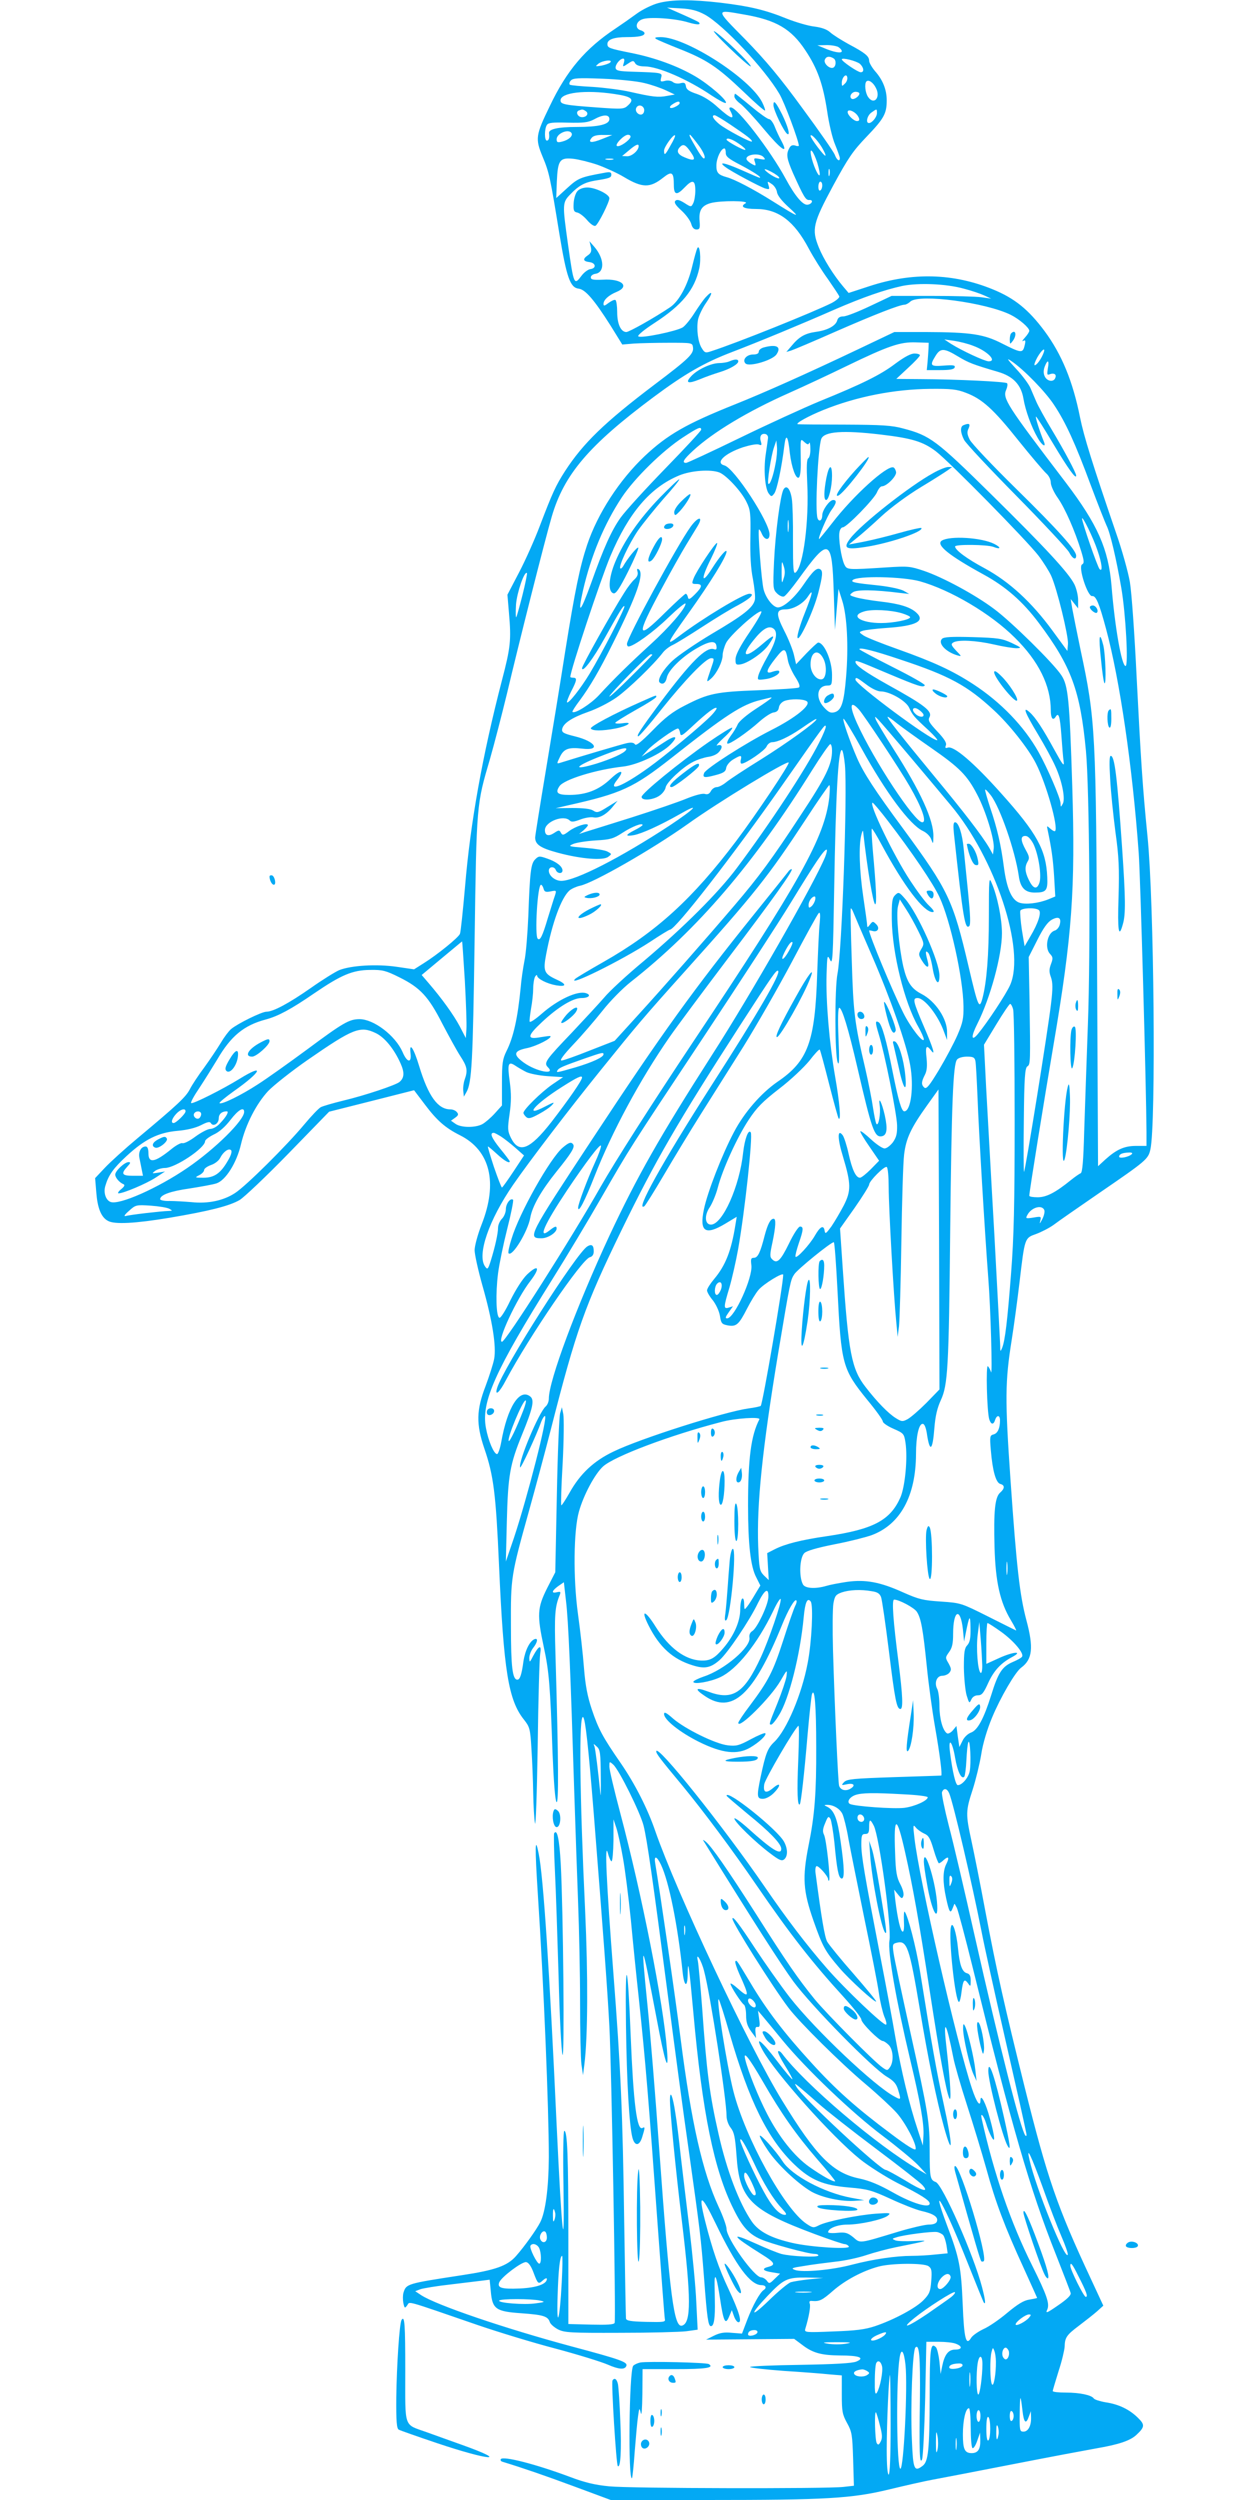 <?xml version="1.0" standalone="no"?>
<!DOCTYPE svg PUBLIC "-//W3C//DTD SVG 20010904//EN"
 "http://www.w3.org/TR/2001/REC-SVG-20010904/DTD/svg10.dtd">
<svg version="1.0" xmlns="http://www.w3.org/2000/svg"
 width="640pt" height="1280pt" viewBox="0 0 640 1280"
 preserveAspectRatio="xMidYMid meet">
<g transform="translate(0,1280) scale(0.1,-0.1)"
fill="#03a9f4" stroke="none">
<path d="M3370 12784 c-30 -8 -80 -32 -110 -54 -30 -22 -80 -57 -110 -77 -152
-101 -248 -213 -335 -396 -73 -150 -75 -167 -37 -259 34 -81 39 -106 86 -395
37 -224 55 -276 99 -281 34 -4 80 -58 163 -189 l60 -97 60 5 c32 2 113 4 179
4 118 0 120 0 123 -23 5 -33 -19 -57 -198 -192 -255 -193 -364 -299 -457 -442
-48 -75 -64 -110 -130 -283 -25 -66 -72 -172 -105 -235 l-60 -115 8 -95 c12
-137 8 -175 -36 -343 -100 -385 -162 -731 -189 -1057 -11 -124 -22 -232 -26
-241 -7 -19 -117 -108 -186 -151 l-49 -31 -89 13 c-103 15 -233 7 -294 -17
-21 -9 -87 -50 -145 -91 -113 -79 -193 -122 -228 -122 -24 0 -148 -61 -181
-89 -12 -10 -36 -42 -53 -71 -17 -28 -55 -85 -84 -125 -30 -40 -63 -90 -74
-112 -21 -40 -60 -77 -267 -250 -66 -55 -142 -124 -169 -153 l-49 -52 6 -73
c6 -80 25 -128 60 -146 33 -19 141 -13 315 16 201 34 306 60 359 91 22 13 135
120 250 238 l208 214 218 55 217 55 56 -74 c61 -81 104 -119 180 -157 154 -78
194 -242 110 -456 -20 -51 -36 -110 -36 -132 0 -21 18 -103 40 -181 51 -179
72 -312 60 -376 -5 -26 -25 -88 -44 -139 -47 -122 -49 -194 -6 -320 47 -137
59 -230 75 -598 24 -542 48 -690 128 -790 29 -37 32 -46 38 -150 4 -60 8 -162
9 -225 1 -63 5 -133 9 -155 4 -23 10 142 14 395 3 239 9 452 13 474 8 47 -7
42 -36 -12 -18 -35 -19 -36 -20 -11 0 15 9 38 20 52 22 28 26 51 8 45 -25 -9
-49 -56 -58 -114 -9 -68 -18 -94 -31 -94 -25 0 -33 64 -33 275 -1 251 0 257
93 591 32 115 82 301 111 414 130 510 173 632 364 1025 172 353 286 550 602
1040 171 265 190 292 198 284 14 -14 -98 -208 -346 -594 -250 -391 -389 -642
-339 -611 5 3 50 75 100 160 50 85 134 224 187 308 53 84 152 241 220 349 67
108 179 303 249 435 69 131 131 244 137 249 7 7 9 -8 5 -50 -4 -33 -9 -150
-13 -260 -11 -351 -47 -448 -205 -555 -82 -57 -168 -155 -221 -256 -61 -115
-136 -308 -154 -396 -24 -115 7 -135 110 -73 l58 35 -7 -43 c-21 -131 -50
-206 -109 -276 -20 -24 -36 -49 -36 -58 0 -8 13 -31 30 -51 16 -21 32 -55 36
-79 6 -39 10 -43 40 -49 44 -8 57 4 99 86 19 37 45 80 59 96 25 30 126 92 126
77 0 -50 -105 -661 -115 -671 -3 -3 -31 -9 -62 -13 -123 -17 -557 -155 -692
-221 -101 -48 -171 -114 -225 -211 -21 -37 -40 -66 -42 -64 -3 2 0 100 7 218
6 117 7 229 3 249 l-7 35 -9 -30 c-5 -16 -13 -207 -17 -422 l-8 -393 -42 -82
c-50 -100 -52 -136 -17 -300 27 -124 33 -197 45 -544 6 -146 13 -239 20 -250
12 -19 11 206 -5 756 -6 203 -3 243 22 304 6 16 4 18 -14 14 -31 -8 -27 7 6
31 l29 20 11 -97 c12 -98 23 -358 42 -972 6 -184 15 -443 20 -575 5 -132 10
-359 10 -505 0 -146 3 -290 7 -320 l8 -55 7 55 c18 140 19 457 4 785 -28 593
-33 1015 -10 993 11 -12 26 -145 54 -493 50 -633 70 -901 80 -1090 11 -198 34
-1500 27 -1518 -3 -9 -39 -11 -121 -9 l-116 3 0 433 c0 429 -5 556 -21 556 -5
0 -7 -127 -4 -282 6 -386 -8 -259 -35 312 -36 786 -68 1273 -92 1390 -19 96
-20 37 -4 -213 30 -457 56 -1093 56 -1342 -1 -157 -17 -280 -44 -333 -20 -39
-80 -123 -124 -173 -44 -50 -105 -72 -277 -98 -281 -43 -285 -44 -299 -89 -4
-12 -4 -36 -1 -53 6 -28 8 -29 20 -12 15 20 -20 30 360 -101 105 -36 285 -91
400 -121 116 -31 235 -68 267 -82 57 -25 88 -27 95 -6 7 19 -28 32 -279 99
-349 94 -694 212 -772 263 l-30 20 26 10 c14 5 86 17 159 25 74 9 148 18 165
20 l31 4 6 -61 c8 -90 26 -102 158 -111 110 -8 134 -15 144 -45 3 -10 22 -27
43 -38 33 -16 64 -18 317 -17 154 0 306 4 339 8 l58 8 -7 141 c-3 78 -20 248
-35 377 -16 129 -36 298 -45 375 -8 77 -20 174 -27 215 -13 87 -27 124 -28 70
0 -57 28 -347 61 -620 48 -399 48 -522 2 -537 -42 -14 -63 145 -118 907 -19
267 -46 597 -60 734 -35 349 -32 344 46 -64 44 -235 64 -295 54 -165 -18 237
-129 798 -240 1215 -30 113 -55 219 -55 234 0 28 0 29 20 11 30 -27 138 -245
155 -312 18 -72 47 -274 125 -873 33 -256 80 -607 105 -780 61 -434 63 -450
80 -667 15 -200 21 -243 35 -243 16 0 22 42 20 133 -1 51 -2 98 -1 106 3 33
13 -3 27 -94 18 -123 28 -142 47 -96 l14 33 11 -31 c6 -17 16 -31 23 -31 19 0
4 52 -50 168 -52 110 -84 206 -121 351 -36 144 -20 140 54 -13 105 -218 178
-316 235 -316 22 0 28 -14 11 -25 -19 -12 -56 -79 -84 -152 l-27 -71 -52 4
c-39 4 -62 0 -92 -15 l-40 -20 226 2 225 2 39 -29 c55 -43 99 -55 195 -56 99
0 130 -12 85 -31 -20 -9 -114 -14 -287 -17 -142 -2 -258 -7 -258 -11 0 -4 78
-13 173 -20 94 -6 200 -14 235 -18 l62 -5 0 -98 c0 -87 3 -102 27 -146 25 -45
27 -60 31 -185 l4 -136 -54 -6 c-83 -10 -1091 -8 -1199 3 -72 7 -124 19 -203
49 -171 64 -341 108 -352 90 -3 -5 1 -11 8 -13 111 -34 215 -70 369 -127 l186
-69 494 0 c613 0 740 8 931 54 79 19 179 42 223 50 44 8 231 44 415 80 184 36
376 72 427 81 111 19 170 39 201 68 43 40 45 52 9 87 -43 43 -98 70 -165 80
-30 5 -58 14 -62 20 -11 17 -71 30 -142 30 -38 0 -68 3 -68 8 0 4 14 50 30
102 17 51 30 108 31 125 1 47 10 60 74 108 33 25 75 58 92 73 l32 29 -65 140
c-172 368 -221 511 -338 980 -103 415 -142 588 -202 905 -25 135 -57 294 -70
354 -30 138 -30 153 6 263 16 50 36 132 44 181 8 54 30 127 55 187 43 104 120
236 150 257 57 42 64 102 26 243 -34 129 -50 269 -81 715 -29 418 -28 506 6
720 11 69 29 202 40 295 27 229 26 226 85 247 27 10 68 31 90 47 22 17 126 89
232 162 242 166 252 174 263 224 29 126 19 1274 -15 1605 -25 250 -34 393 -55
805 -11 229 -26 441 -35 495 -9 52 -41 167 -72 255 -120 351 -163 489 -183
587 -37 186 -94 324 -182 443 -82 110 -153 168 -266 214 -201 82 -410 88 -630
16 l-107 -35 -28 33 c-49 58 -101 141 -125 201 -37 92 -30 123 74 316 77 142
101 177 171 250 89 93 103 118 103 186 0 55 -20 105 -60 150 -16 19 -30 43
-30 53 0 23 -20 40 -105 85 -38 21 -81 48 -95 61 -17 15 -43 24 -80 29 -30 3
-95 22 -143 41 -108 44 -188 63 -337 81 -146 17 -250 17 -320 -2z m239 -59
c93 -51 306 -277 381 -405 26 -43 100 -242 100 -266 0 -3 -9 -3 -19 1 -14 4
-23 0 -30 -14 -17 -31 -13 -53 19 -127 55 -122 65 -139 83 -138 23 2 16 -20
-7 -24 -24 -5 -65 43 -114 134 -78 144 -247 364 -280 364 -9 0 -10 -5 -2 -19
25 -48 3 -41 -64 19 -34 32 -74 57 -108 69 -40 13 -54 23 -56 39 -3 18 -8 21
-28 16 -13 -4 -31 -1 -39 6 -8 7 -26 10 -40 6 -23 -6 -25 -4 -20 16 7 26 7 26
-150 31 -64 2 -80 5 -83 18 -3 17 22 49 39 49 6 0 7 -9 3 -22 -7 -22 -6 -22
21 -4 25 17 29 17 37 2 6 -10 22 -16 48 -16 69 0 221 -66 342 -148 38 -25 71
-43 74 -39 11 11 -86 95 -156 136 -90 53 -208 96 -329 120 -114 23 -121 26
-121 46 0 23 34 35 99 35 62 0 91 6 91 20 0 5 -9 12 -20 15 -30 9 -25 44 8 56
34 14 170 5 237 -16 45 -13 66 -13 53 1 -3 3 -41 21 -84 40 l-79 35 71 -4 c53
-3 84 -11 123 -32z m204 0 c161 -28 238 -73 310 -182 63 -94 91 -175 112 -312
9 -63 27 -140 41 -172 13 -32 24 -63 24 -69 0 -20 -16 -10 -26 18 -6 15 -80
122 -165 237 -115 158 -188 245 -293 353 -157 159 -156 154 -3 127z m478 -165
c10 -6 19 -16 19 -22 0 -13 -43 -5 -91 16 l-34 14 43 1 c24 1 52 -4 63 -9z
m-23 -59 c15 -9 13 -42 -3 -48 -19 -6 -49 23 -42 41 7 18 24 20 45 7z m135
-28 c20 -19 23 -43 4 -43 -15 0 -97 56 -97 66 0 11 75 -8 93 -23z m-1279 7
c-5 -5 -25 -12 -44 -16 -33 -5 -34 -5 -16 10 22 17 77 23 60 6z m1202 -108
c-15 -15 -16 -15 -16 4 0 28 24 52 28 28 2 -9 -3 -24 -12 -32z m-1028 3 c35
-8 84 -25 110 -37 l47 -22 -40 -7 c-45 -9 -75 -5 -190 21 -44 10 -129 21 -189
25 -60 3 -113 8 -118 11 -5 3 -3 13 4 21 11 13 35 15 163 10 82 -3 178 -13
213 -22z m1187 -26 c25 -48 -10 -89 -40 -46 -15 21 -20 68 -9 80 11 11 35 -5
49 -34z m-1341 -30 c89 -13 106 -26 73 -57 -22 -21 -27 -22 -163 -12 -165 12
-184 16 -184 36 0 40 126 55 274 33z m1256 2 c0 -14 -28 -33 -39 -27 -16 10
-1 36 20 36 10 0 19 -4 19 -9z m-920 -49 c0 -5 -11 -14 -25 -20 -28 -13 -35 1
-7 17 21 13 32 14 32 3z m-183 -28 c3 -8 1 -20 -5 -26 -15 -15 -43 8 -35 28 7
19 32 18 40 -2z m-298 -13 c17 -11 6 -31 -19 -31 -21 0 -35 26 -17 34 18 7 21
7 36 -3z m1389 -19 c15 -20 15 -32 0 -32 -16 0 -48 30 -48 46 0 17 30 7 48
-14z m102 9 c0 -20 -25 -51 -41 -51 -18 0 -9 39 13 54 28 20 28 20 28 -3z
m-1370 -31 c0 -27 -54 -40 -167 -40 -96 0 -145 -11 -142 -32 3 -24 -1 -38 -11
-38 -13 0 -13 60 0 80 7 12 29 14 107 12 81 -2 104 1 133 16 48 27 80 27 80 2z
m621 -29 c86 -58 109 -76 109 -85 0 -10 -134 61 -168 89 -31 26 -41 45 -23 45
5 0 42 -22 82 -49z m-815 -42 c9 -15 -15 -36 -48 -44 -23 -6 -28 -4 -28 12 0
30 61 55 76 32z m156 -31 c-55 -22 -74 -19 -52 7 8 10 29 15 59 14 l46 0 -53
-21z m146 10 c-6 -18 -54 -51 -68 -46 -16 5 34 58 55 58 9 0 15 -5 13 -12z
m206 -41 c-28 -52 -34 -56 -34 -28 0 19 49 86 56 78 3 -2 -7 -25 -22 -50z
m140 3 c21 -27 36 -57 34 -67 -3 -12 -15 1 -41 45 -35 60 -41 72 -34 72 2 0
20 -22 41 -50z m633 -13 c13 -22 22 -41 19 -44 -5 -5 -75 87 -76 101 0 15 32
-17 57 -57z m-424 17 c21 -14 36 -28 33 -31 -5 -6 -96 44 -96 52 0 12 29 3 63
-21z m-513 -12 c0 -22 -34 -52 -58 -52 l-27 1 35 29 c35 30 50 36 50 22z m268
-33 c27 -39 18 -46 -32 -25 -37 15 -45 33 -24 54 17 17 29 11 56 -29z m178 -1
c-1 -19 14 -31 76 -63 68 -36 112 -65 97 -65 -3 0 -45 18 -94 40 -87 38 -121
44 -80 14 30 -23 177 -101 203 -109 22 -6 23 -5 17 16 -7 22 -7 23 16 7 13 -8
25 -27 27 -41 2 -17 24 -45 60 -78 64 -58 51 -53 -81 30 -100 63 -198 114
-237 124 -43 12 -53 23 -52 62 1 37 24 85 41 85 4 0 7 -10 7 -22z m469 -53 c9
-31 15 -59 11 -62 -7 -7 -34 55 -43 99 -10 51 12 25 32 -37z m-275 30 c11 -13
8 -14 -20 -9 -30 6 -32 5 -25 -15 6 -20 5 -22 -13 -12 -12 6 -24 16 -28 22
-16 27 64 40 86 14z m-850 -39 c41 -15 101 -42 134 -62 95 -57 134 -57 201 -4
45 36 55 29 55 -37 0 -52 15 -55 55 -13 41 43 55 39 55 -16 0 -25 -5 -54 -11
-65 -10 -20 -11 -20 -45 2 -26 16 -38 19 -46 11 -8 -8 0 -22 31 -50 23 -21 45
-51 50 -68 5 -19 14 -29 27 -29 16 0 19 6 16 42 -5 55 10 80 56 93 50 14 204
13 179 -1 -30 -17 -9 -29 54 -29 113 0 195 -61 270 -203 24 -45 68 -115 98
-156 29 -42 55 -81 58 -88 3 -6 -14 -21 -38 -34 -89 -45 -486 -205 -617 -247
-29 -10 -34 -9 -48 14 -20 29 -29 99 -20 148 4 19 22 58 41 85 36 52 35 69 -2
29 -12 -13 -37 -49 -57 -80 -20 -32 -47 -65 -60 -74 -32 -20 -216 -58 -228
-46 -5 5 30 34 84 69 140 91 204 169 228 278 11 49 3 129 -10 104 -4 -8 -15
-48 -25 -89 -23 -99 -68 -182 -114 -213 -80 -54 -210 -127 -224 -127 -28 0
-47 41 -47 102 0 31 -4 59 -9 62 -5 3 -20 -4 -35 -15 -21 -16 -26 -17 -26 -5
0 20 25 44 66 61 71 29 28 69 -69 63 -50 -2 -62 0 -62 12 0 8 10 16 23 18 49
7 47 77 -4 137 l-26 30 7 -29 c5 -22 1 -32 -15 -43 -28 -19 -25 -31 8 -35 33
-4 37 -32 4 -36 -12 -2 -32 -17 -44 -33 -39 -52 -40 -50 -70 161 -29 207 -29
213 13 256 41 43 72 60 124 69 76 12 85 15 85 31 0 13 -7 15 -37 9 -122 -22
-133 -27 -189 -78 l-56 -51 3 85 c5 110 15 123 84 116 27 -3 84 -17 125 -31z
m78 27 c-10 -2 -26 -2 -35 0 -10 3 -2 5 17 5 19 0 27 -2 18 -5z m852 -94 c0
-11 -55 19 -73 40 -7 8 6 5 31 -8 23 -12 42 -26 42 -32z m257 14 c-3 -10 -5
-4 -5 12 0 17 2 24 5 18 2 -7 2 -21 0 -30z m-37 -52 c0 -11 -4 -23 -10 -26 -6
-4 -10 5 -10 19 0 14 5 26 10 26 6 0 10 -9 10 -19z m725 -529 c39 -10 86 -26
105 -35 l35 -16 -50 7 c-27 4 -142 7 -255 7 l-205 0 -110 -52 c-61 -29 -122
-53 -137 -53 -17 0 -27 -6 -31 -19 -7 -29 -50 -52 -109 -60 -57 -8 -87 -25
-127 -74 l-25 -29 24 7 c13 4 117 48 230 98 199 87 327 137 352 137 6 0 20 7
29 16 45 41 387 -5 514 -68 44 -22 95 -66 95 -82 0 -5 -10 -21 -22 -34 -13
-14 -17 -22 -10 -18 13 8 15 2 6 -31 -9 -31 -20 -29 -111 17 -95 49 -160 59
-391 60 l-163 0 -187 -89 c-267 -127 -483 -223 -628 -281 -250 -100 -346 -155
-463 -265 -130 -123 -241 -294 -295 -455 -37 -111 -62 -232 -112 -544 -24
-155 -69 -429 -99 -609 -30 -180 -55 -336 -55 -345 0 -36 27 -54 116 -78 118
-32 232 -41 258 -21 19 14 19 15 -4 27 -12 7 -64 15 -114 19 -86 7 -89 8 -61
20 17 7 68 15 115 18 75 4 91 9 137 39 49 32 103 53 103 40 0 -3 -18 -15 -40
-26 -49 -25 -51 -34 -5 -26 42 8 134 50 233 106 113 65 84 32 -50 -57 -250
-164 -482 -283 -554 -283 -32 0 -64 26 -64 52 0 22 28 24 36 3 8 -19 34 -20
34 -2 0 21 -31 45 -78 61 -40 14 -44 14 -62 -4 -22 -22 -27 -64 -35 -290 -4
-91 -12 -194 -20 -230 -7 -36 -16 -96 -19 -135 -15 -156 -37 -256 -73 -327
-20 -41 -23 -62 -23 -163 l0 -115 -37 -41 c-20 -22 -49 -47 -64 -55 -37 -19
-109 -18 -137 2 l-23 16 21 15 c17 12 19 18 9 29 -6 8 -21 14 -33 14 -64 0
-113 67 -160 222 -28 93 -52 127 -44 64 6 -51 -18 -47 -41 8 -37 84 -148 169
-222 168 -52 -1 -82 -18 -269 -157 -91 -67 -203 -147 -250 -177 -86 -56 -186
-105 -196 -96 -3 3 30 30 73 61 141 99 163 146 29 63 -88 -54 -235 -128 -247
-124 -5 2 14 37 42 78 27 41 68 107 91 145 70 120 136 175 248 205 64 17 131
53 250 135 138 94 195 118 285 119 63 1 80 -3 150 -38 107 -53 149 -99 219
-236 33 -63 74 -138 92 -166 36 -55 40 -74 23 -122 -6 -17 -9 -43 -7 -59 l3
-28 13 23 c28 48 33 156 42 777 10 704 10 695 79 930 22 77 61 228 87 335 58
246 194 786 229 905 63 216 190 365 520 611 161 120 261 177 399 230 146 56
356 143 529 219 148 64 255 101 347 121 84 17 225 11 315 -14z m49 -293 c71
-26 123 -79 78 -79 -20 0 -138 55 -192 89 l-35 23 50 -7 c27 -4 72 -15 99 -26z
m-230 -14 c-1 -16 -3 -48 -5 -70 l-4 -40 69 0 c50 0 71 4 74 14 4 11 -8 13
-57 9 -68 -5 -72 0 -41 50 25 41 44 40 115 -3 55 -33 76 -41 205 -79 76 -22
118 -65 130 -137 10 -60 40 -144 73 -201 21 -38 45 -53 32 -20 -21 51 -45 126
-41 129 2 2 42 -61 89 -140 76 -127 117 -184 117 -162 0 14 -61 128 -125 235
-35 58 -70 122 -79 143 -9 20 -22 52 -30 70 -8 19 -40 63 -73 98 -48 52 -52
59 -23 39 64 -44 171 -154 216 -222 60 -90 109 -197 189 -413 37 -99 74 -192
81 -207 18 -35 50 -172 75 -318 23 -134 37 -400 22 -400 -20 0 -55 199 -72
411 -16 189 -71 313 -234 528 -305 400 -325 432 -305 476 6 14 8 28 4 33 -8 8
-254 20 -444 21 l-123 1 60 56 c34 31 61 60 61 65 0 5 -13 9 -28 9 -19 0 -52
-18 -98 -52 -75 -57 -170 -104 -389 -193 -77 -32 -259 -115 -405 -186 -146
-71 -271 -129 -277 -129 -23 0 -14 17 35 62 101 94 280 202 492 296 74 33 207
95 295 138 215 104 274 124 355 121 l65 -2 -1 -30z m589 -22 c-11 -30 -35 -63
-45 -63 -5 0 1 18 13 40 23 40 44 55 32 23z m22 -79 c-5 -32 -4 -36 10 -30 22
8 36 -1 28 -19 -8 -23 -42 -18 -54 8 -7 15 -7 31 0 50 15 39 24 33 16 -9z
m-420 -125 c83 -31 141 -83 269 -244 65 -81 129 -156 142 -168 14 -12 24 -32
24 -48 0 -15 16 -51 37 -80 37 -54 86 -165 119 -272 15 -50 16 -60 4 -67 -21
-13 29 -166 52 -162 19 3 36 -37 71 -168 70 -260 135 -703 167 -1145 9 -119
39 -1213 40 -1431 l0 -71 -53 0 c-60 0 -100 -18 -157 -69 l-38 -35 -5 1038
c-5 1189 -8 1248 -84 1603 -19 91 -38 187 -43 214 l-8 49 19 -24 19 -24 0 43
c0 23 -9 60 -19 80 -30 60 -150 189 -427 462 -280 276 -312 300 -449 336 -58
16 -109 19 -300 20 -126 0 -234 1 -240 2 -16 3 54 42 131 73 171 69 363 106
546 108 106 1 137 -2 183 -20z m-1355 -189 c0 -6 -83 -95 -184 -199 -101 -104
-204 -217 -229 -252 -46 -65 -86 -153 -152 -339 -54 -149 -69 -162 -40 -33 41
178 109 341 199 477 66 99 208 238 312 306 78 51 94 58 94 40z m920 -25 c160
-19 216 -36 282 -86 69 -53 465 -456 525 -534 25 -33 54 -79 65 -103 30 -66
89 -309 86 -349 l-3 -36 -77 105 c-107 146 -220 249 -344 317 -94 50 -154 95
-154 113 0 12 164 10 196 -2 38 -15 42 -4 5 15 -65 33 -227 43 -269 17 -32
-21 36 -76 213 -173 114 -62 202 -139 284 -249 166 -221 212 -346 241 -655 18
-190 24 -1027 10 -1400 -7 -187 -15 -434 -19 -549 -4 -148 -9 -210 -18 -213
-7 -3 -29 -18 -50 -35 -79 -64 -125 -88 -170 -88 -24 0 -43 3 -43 8 0 20 75
483 124 772 96 564 112 796 96 1325 -14 446 -21 516 -56 568 -39 60 -256 274
-344 339 -97 73 -262 162 -359 195 -71 24 -83 25 -191 18 -204 -13 -203 -13
-217 15 -16 34 -31 134 -25 165 2 14 10 25 17 25 20 0 160 144 175 179 7 17
18 31 25 31 25 0 76 52 73 73 -2 11 -8 22 -14 24 -33 11 -205 -144 -314 -286
-35 -45 -65 -81 -66 -81 -9 0 42 119 62 147 27 36 30 53 10 53 -19 0 -56 -52
-56 -78 0 -26 -16 -37 -24 -16 -14 36 2 361 19 407 15 38 111 45 305 22z
m-578 -20 c-1 -11 -7 -49 -12 -85 -11 -76 -3 -172 16 -197 13 -17 15 -17 28 0
14 18 38 132 52 246 8 65 19 50 28 -39 9 -74 31 -135 46 -125 7 4 11 38 10 83
-2 123 -3 118 19 98 15 -13 20 -14 24 -4 3 7 6 -6 6 -29 1 -23 -4 -45 -10 -49
-9 -5 -10 -42 -6 -127 10 -194 -20 -426 -59 -458 -12 -10 -14 15 -14 162 1 96
-2 193 -6 216 -8 52 -28 73 -43 46 -16 -32 -41 -220 -48 -369 -6 -135 -5 -142
15 -162 12 -12 28 -19 36 -16 8 3 40 42 73 87 159 220 173 215 182 -73 l6
-185 9 105 9 105 19 -60 c25 -77 33 -236 20 -390 -11 -134 -24 -173 -60 -182
-20 -5 -31 1 -54 26 -45 50 -34 111 19 111 21 0 23 4 23 55 0 72 -40 165 -71
165 -4 0 -31 -25 -60 -55 l-53 -56 -11 48 c-6 26 -28 82 -50 124 -44 87 -42
109 7 109 39 0 90 29 114 65 31 47 25 19 -16 -85 -23 -57 -39 -112 -37 -124 5
-31 83 135 107 230 22 87 24 110 10 119 -17 11 -38 -8 -87 -80 -46 -67 -101
-115 -130 -115 -24 0 -61 46 -73 91 -11 40 -31 299 -24 308 2 2 9 -8 15 -23
15 -33 39 -34 39 -2 0 63 -181 340 -231 353 -49 13 0 61 95 93 35 11 71 18 81
14 14 -6 16 -3 11 14 -9 27 1 44 22 40 10 -2 16 -12 14 -23z m39 -127 c-11
-63 -29 -113 -37 -105 -7 7 13 140 29 187 l12 35 3 -32 c2 -18 -1 -56 -7 -85z
m-288 -47 c36 -14 114 -98 139 -151 20 -40 22 -58 20 -180 -2 -90 2 -162 13
-215 8 -44 13 -92 10 -106 -9 -40 -57 -78 -220 -174 -82 -49 -173 -111 -202
-138 -48 -45 -79 -98 -66 -111 15 -14 31 -4 37 24 7 37 73 103 147 147 69 41
103 46 107 16 3 -17 -1 -21 -12 -17 -40 15 -119 -64 -278 -277 -99 -134 -122
-169 -110 -169 5 0 58 61 117 136 123 154 229 264 256 264 17 0 17 -2 -2 -57
-24 -70 -24 -70 2 -47 29 26 59 87 59 120 0 14 8 42 17 61 17 37 156 163 180
163 8 0 -17 -44 -58 -105 -49 -72 -71 -115 -73 -137 -1 -29 2 -33 23 -30 37 4
119 60 147 101 38 56 29 56 -34 2 -88 -76 -113 -64 -44 21 46 58 77 76 100 61
27 -17 18 -63 -27 -142 -23 -40 -44 -84 -48 -99 -6 -24 -5 -25 37 -19 40 5 80
30 68 42 -3 3 -17 1 -32 -4 -39 -15 -34 7 15 69 45 57 51 56 63 -11 3 -19 20
-57 37 -84 21 -33 27 -50 19 -55 -6 -4 -99 -10 -206 -14 -218 -8 -257 -16
-379 -79 -61 -31 -100 -61 -163 -126 -60 -61 -86 -81 -91 -72 -6 9 -19 11 -42
6 -27 -6 -227 -65 -342 -101 -17 -5 -17 -4 0 31 20 41 43 50 114 42 98 -12 69
37 -38 63 -57 14 -67 20 -65 36 5 30 48 59 133 89 44 15 109 48 147 75 60 43
187 165 237 230 11 14 34 31 50 38 17 8 84 49 150 92 66 43 149 94 185 112 62
34 87 58 57 58 -31 0 -240 -126 -360 -217 -70 -53 -67 -44 48 117 114 160 195
291 195 316 0 16 -36 -26 -74 -86 -55 -87 -59 -56 -6 49 22 45 36 81 31 81
-10 0 -106 -144 -120 -182 -10 -26 -9 -28 14 -28 34 0 31 -15 -7 -53 -27 -27
-33 -29 -36 -14 -2 9 -7 17 -11 17 -4 0 -51 -43 -104 -95 -149 -148 -153 -127
-20 120 47 88 104 189 126 225 22 36 48 79 59 97 31 52 2 49 -36 -4 -66 -90
-326 -569 -326 -600 0 -7 3 -13 8 -13 25 0 128 74 203 147 49 47 89 80 89 72
0 -24 -83 -121 -180 -209 -102 -93 -188 -177 -264 -260 -43 -46 -123 -96 -135
-85 -2 3 14 28 36 57 54 73 101 153 171 294 124 248 163 360 131 380 -7 4 -9
0 -5 -13 4 -13 -1 -26 -15 -39 -12 -10 -36 -41 -53 -69 -63 -99 -216 -373
-216 -386 1 -27 58 49 115 152 80 144 97 171 102 165 6 -6 -115 -240 -178
-345 -46 -76 -108 -155 -116 -147 -2 2 7 27 21 55 30 58 32 71 11 71 -8 0 -15
2 -15 4 0 32 154 496 205 618 94 223 205 353 353 414 61 25 160 32 205 15z
m354 -298 c-2 -16 -4 -5 -4 22 0 28 2 40 4 28 2 -13 2 -35 0 -50z m1582 -101
c23 -66 28 -113 11 -96 -11 11 -90 241 -90 259 1 17 58 -99 79 -163z m-1607
-144 c-9 -30 -10 -27 -10 32 0 59 1 62 10 33 8 -23 8 -43 0 -65z m-1337 -85
c-15 -59 -29 -110 -32 -113 -3 -3 -3 27 -1 65 5 62 43 173 56 161 2 -3 -8 -53
-23 -113z m2034 71 c157 -44 364 -166 487 -289 122 -120 184 -246 184 -372 0
-41 11 -55 25 -33 15 25 22 3 29 -92 4 -57 9 -119 12 -138 4 -28 -6 -15 -47
60 -59 108 -97 167 -128 194 -37 33 -24 -2 43 -113 35 -58 75 -132 89 -164 35
-76 53 -169 38 -193 -10 -18 -10 -18 -11 3 0 26 -68 183 -113 263 -74 132
-193 255 -334 347 -106 69 -201 113 -386 179 -82 29 -160 60 -175 70 -24 16
-25 18 -6 24 10 4 66 11 124 15 150 10 199 35 152 78 -31 29 -87 46 -183 57
-52 6 -109 16 -128 22 -33 10 -34 11 -15 25 19 15 109 14 244 -3 l45 -5 -28
16 c-16 9 -72 21 -125 27 -126 13 -147 17 -136 28 23 23 254 18 343 -6z m-91
-164 c23 -7 42 -16 42 -20 0 -13 -86 -30 -148 -30 -105 0 -162 37 -89 59 40
13 138 8 195 -9z m-8 -237 c251 -83 342 -133 477 -258 79 -72 180 -200 217
-274 53 -104 116 -328 98 -346 -3 -3 -14 3 -24 12 -19 17 -19 16 -14 -7 20
-96 27 -145 33 -236 l6 -104 -34 -14 c-51 -21 -120 -29 -152 -17 -38 15 -63
74 -77 181 -15 115 -34 198 -70 304 -16 49 -28 91 -26 93 2 3 15 -11 29 -29
48 -63 124 -283 143 -412 8 -61 32 -86 82 -86 59 0 67 10 64 79 -6 139 -52
224 -236 429 -140 157 -244 246 -274 234 -12 -4 -14 -1 -9 12 5 12 -8 33 -44
71 -42 45 -49 57 -40 73 16 30 -23 61 -215 167 -114 64 -164 99 -164 116 0 10
5 9 170 -61 150 -63 177 -72 185 -59 3 5 -71 47 -165 94 -93 47 -170 88 -170
91 0 11 74 -7 210 -53z m-395 6 c21 -39 16 -103 -7 -107 -28 -5 -58 34 -58 76
0 65 38 83 65 31z m-875 18 c0 -1 -49 -52 -110 -112 -60 -60 -110 -106 -110
-101 0 11 201 216 212 216 4 0 8 -1 8 -3z m1096 -152 c26 -20 57 -35 73 -35
46 0 130 -48 146 -84 17 -37 24 -46 97 -113 31 -29 52 -53 46 -53 -34 0 -418
286 -418 310 0 15 7 12 56 -25z m-486 -68 c0 -2 -36 -28 -81 -57 -46 -30 -86
-64 -92 -79 -6 -14 -22 -41 -36 -59 -13 -18 -21 -35 -17 -39 8 -8 103 57 165
113 26 23 58 44 71 46 17 2 26 10 28 26 2 14 14 27 28 33 32 12 95 11 114 -1
27 -17 -54 -84 -183 -149 -130 -66 -333 -196 -342 -219 -9 -24 1 -26 57 -11
43 11 54 19 56 37 2 13 17 32 35 43 40 24 46 24 40 -1 -3 -11 -1 -20 4 -20 21
0 119 67 128 88 5 12 18 22 28 22 28 0 84 26 146 68 68 47 81 54 81 49 0 -13
-151 -122 -282 -204 -84 -52 -166 -106 -181 -119 -16 -13 -37 -24 -47 -24 -11
0 -24 -9 -30 -20 -8 -15 -17 -19 -31 -15 -12 4 -49 -6 -92 -23 -40 -17 -166
-60 -282 -97 -115 -36 -223 -70 -240 -75 l-30 -10 23 19 c12 11 22 22 22 26 0
15 -64 -6 -96 -30 -29 -22 -34 -23 -42 -9 -8 15 -11 15 -35 -1 -29 -19 -47
-13 -47 15 0 43 96 80 127 49 9 -9 22 -7 54 5 23 9 54 14 68 11 30 -6 68 16
101 58 l22 27 -52 -32 c-46 -29 -54 -31 -73 -18 -14 9 -51 13 -107 13 l-85 -1
65 15 c272 61 333 89 530 244 277 219 359 272 454 295 28 7 52 13 54 13 1 1 2
-1 2 -2z m447 -59 c27 -30 209 -304 260 -393 63 -109 90 -185 65 -185 -39 0
-247 315 -334 507 -40 89 -36 120 9 71z m-753 -29 c-45 -48 -240 -210 -324
-270 -135 -97 -211 -126 -161 -63 42 53 21 57 -33 6 -60 -57 -125 -82 -212
-82 -60 0 -72 11 -50 44 22 35 189 86 325 101 74 8 200 67 245 114 43 45 24
49 -36 9 -29 -19 -66 -43 -83 -53 l-30 -19 30 33 c29 32 140 111 156 111 4 0
9 -10 11 -22 3 -21 9 -17 68 38 71 66 111 96 119 89 2 -3 -9 -19 -25 -36z
m1084 3 c5 -17 -24 -15 -42 4 -23 22 -9 39 17 21 11 -7 23 -19 25 -25z m-57
-230 c85 -101 174 -207 197 -235 228 -272 383 -741 304 -920 -20 -46 -117
-193 -166 -252 -34 -40 -35 -12 -2 53 66 131 126 350 126 463 0 74 -23 190
-53 259 -13 32 -14 20 -14 -170 0 -201 -11 -338 -33 -422 -16 -58 -22 -45 -71
164 -80 341 -103 389 -334 704 -147 199 -204 287 -237 363 -39 90 -77 201 -69
201 4 0 46 -68 92 -152 125 -227 247 -390 313 -422 20 -9 39 -28 44 -44 10
-26 10 -25 11 15 2 83 -65 230 -205 449 -46 72 -86 140 -90 150 -6 18 -6 18
13 -1 11 -11 89 -102 174 -203z m-78 184 c23 -18 102 -75 174 -125 147 -102
185 -141 236 -239 44 -83 89 -231 85 -275 l-4 -32 -19 34 c-37 63 -131 185
-281 366 -169 205 -248 305 -239 305 4 0 25 -15 48 -34z m-399 -98 c-68 -136
-253 -417 -422 -643 -95 -127 -273 -304 -474 -474 -87 -72 -179 -157 -205
-189 -27 -31 -101 -111 -165 -179 -134 -140 -145 -155 -123 -177 43 -42 -59
-23 -124 24 -56 41 -51 60 19 74 47 10 128 51 118 61 -2 2 -23 -1 -48 -5 -74
-14 -73 4 5 77 82 77 158 123 202 123 38 0 52 16 23 25 -43 14 -144 -33 -226
-105 -32 -28 -60 -47 -62 -41 -2 5 2 36 7 67 6 32 11 78 11 103 0 25 5 53 10
61 5 8 10 10 10 5 0 -16 51 -42 98 -50 54 -9 55 6 1 30 -63 29 -69 43 -53 127
31 164 78 292 120 329 11 9 35 20 54 24 68 14 367 185 550 315 159 114 508
326 518 316 7 -7 -165 -264 -268 -401 -224 -297 -409 -466 -680 -620 -74 -42
-139 -81 -144 -86 -52 -49 236 93 383 189 51 34 97 62 101 62 28 0 323 380
575 740 221 316 219 313 223 301 2 -5 -13 -42 -34 -83z m66 -41 c0 -71 -31
-135 -160 -330 -147 -225 -217 -319 -339 -462 -150 -176 -370 -426 -494 -562
l-120 -132 -128 -50 c-70 -28 -135 -51 -144 -51 -11 0 10 29 61 83 43 45 109
122 148 171 39 50 104 116 146 149 342 269 630 605 929 1085 45 72 87 132 92
132 5 0 9 -15 9 -33z m-1055 3 c-10 -17 -75 -46 -152 -70 -120 -36 -115 -17 7
32 115 46 157 57 145 38z m1121 -77 c13 -145 -15 -950 -38 -1068 -15 -75 -14
-421 1 -455 8 -19 9 14 4 128 -4 99 -2 152 4 152 14 0 46 -104 93 -307 73
-315 87 -356 123 -351 28 4 33 35 17 108 -15 66 -34 103 -26 50 6 -41 -6 -110
-17 -94 -4 7 -11 43 -17 81 -5 37 -23 129 -40 203 -55 234 -61 286 -69 555 -5
143 -7 262 -5 264 2 2 8 -7 13 -20 5 -13 48 -114 96 -224 94 -217 176 -450
195 -558 20 -110 4 -237 -30 -237 -14 0 -30 54 -60 204 -31 158 -55 242 -71
252 -19 11 -18 -1 0 -61 30 -96 92 -405 94 -465 1 -43 -3 -62 -21 -88 -13 -17
-32 -32 -43 -32 -11 0 -42 21 -70 47 -27 25 -51 44 -54 41 -3 -2 18 -38 46
-78 l50 -73 -43 -44 c-23 -23 -48 -43 -55 -43 -21 0 -40 41 -58 122 -9 42 -23
85 -30 95 -28 37 -28 -15 1 -109 42 -140 42 -175 4 -250 -18 -34 -46 -82 -63
-107 -28 -38 -32 -41 -35 -22 -5 31 -23 21 -49 -24 -27 -48 -96 -122 -100
-109 -2 6 6 36 17 69 24 69 25 85 6 85 -8 0 -33 -38 -56 -86 -44 -90 -62 -106
-86 -82 -13 12 -13 23 1 87 17 82 19 121 6 121 -16 0 -30 -26 -46 -86 -22 -87
-35 -114 -55 -114 -15 0 -17 -6 -13 -38 8 -63 -87 -272 -124 -272 -11 0 -9 7
8 31 l22 31 -22 -7 c-27 -8 -27 1 4 104 13 45 33 133 44 194 35 197 76 580 65
599 -12 19 -31 -33 -39 -102 -18 -174 -106 -370 -165 -370 -31 0 -35 47 -6 89
13 20 32 65 41 100 24 93 99 258 158 347 42 64 72 94 157 160 59 45 126 109
154 143 26 34 50 60 53 57 3 -2 24 -82 48 -176 24 -94 46 -174 49 -177 13 -13
5 83 -18 214 -30 173 -48 386 -44 523 3 100 4 104 18 75 13 -27 15 8 21 361 8
489 21 714 39 714 5 0 12 -35 16 -77z m-80 -165 c-23 -205 -150 -432 -701
-1258 -213 -320 -396 -607 -469 -735 -150 -265 -487 -795 -506 -795 -27 0 75
221 146 312 52 68 41 88 -18 32 -24 -24 -57 -76 -85 -132 -25 -53 -50 -92 -56
-89 -17 5 -20 124 -7 227 6 47 27 149 47 228 20 78 33 145 30 149 -13 12 -37
-20 -37 -48 0 -16 -9 -38 -20 -49 -11 -11 -20 -32 -20 -46 0 -29 -15 -97 -37
-168 -14 -45 -17 -48 -29 -31 -43 59 19 239 144 420 82 119 286 386 451 590
180 223 214 264 426 500 360 401 427 485 620 779 63 97 118 176 121 176 4 0 3
-28 0 -62z m300 -121 c120 -156 233 -322 264 -390 55 -116 121 -415 123 -557
1 -64 -3 -85 -31 -150 -18 -41 -60 -120 -94 -177 -49 -81 -64 -100 -75 -92
-17 15 -16 30 2 65 11 21 13 45 9 87 -7 59 -1 70 22 40 25 -34 14 6 -36 122
-55 128 -59 145 -32 145 36 0 107 -91 136 -175 l15 -40 0 38 c2 69 -59 161
-131 198 -52 27 -74 60 -93 140 -23 103 -38 270 -27 310 l9 34 32 -50 c18 -27
46 -78 63 -113 30 -61 31 -65 15 -91 -15 -26 -15 -29 3 -59 26 -42 41 -42 29
0 -12 44 -11 54 3 40 7 -7 17 -42 23 -79 12 -73 35 -99 35 -38 0 71 -110 317
-175 392 -32 37 -34 37 -52 20 -15 -15 -18 -33 -17 -125 2 -172 65 -426 135
-548 16 -28 29 -58 29 -65 -1 -25 -69 62 -105 135 -57 115 -175 399 -175 422
0 1 8 0 19 -3 26 -7 37 16 17 35 -16 16 -18 16 -32 -2 -10 -14 -14 -16 -14 -5
0 8 -9 74 -20 147 -20 135 -24 262 -10 317 4 17 8 25 9 19 21 -190 52 -374 62
-374 9 0 5 88 -12 274 -5 60 -8 111 -5 113 2 2 25 -35 51 -84 112 -208 214
-343 260 -343 11 0 6 10 -18 33 -19 17 -62 75 -96 127 -86 130 -216 401 -193
400 4 -1 39 -42 78 -93z m744 -116 c27 -54 45 -168 31 -203 -13 -35 -32 -28
-54 18 -20 41 -21 67 -5 94 10 16 8 26 -10 58 -27 49 -28 72 -2 72 13 0 26
-14 40 -39z m-1065 -68 c-57 -138 -383 -709 -578 -1012 -270 -422 -385 -625
-526 -926 -170 -366 -311 -744 -311 -836 0 -15 -7 -32 -16 -40 -34 -28 -141
-282 -131 -312 3 -9 84 165 109 236 6 15 14 27 18 27 17 0 -89 -414 -159 -625
l-41 -120 5 205 c6 237 16 293 78 445 55 134 64 176 43 194 -55 46 -118 -52
-150 -234 -6 -33 -16 -60 -21 -60 -16 0 -45 68 -57 134 -25 133 46 291 340
761 74 118 186 305 249 415 151 262 138 242 525 825 184 278 386 588 448 690
124 203 169 270 182 270 4 0 1 -17 -7 -37z m-1442 -163 c4 -16 11 -19 36 -14
30 6 31 6 22 -22 -6 -16 -21 -67 -36 -114 -28 -95 -40 -118 -52 -106 -16 16
-1 276 17 276 4 0 10 -9 13 -20z m1390 -60 c-3 -10 -11 -25 -19 -31 -11 -9
-14 -8 -14 8 0 19 17 43 31 43 4 0 5 -9 2 -20z m1145 -49 c16 -10 -1 -66 -44
-138 l-28 -48 -14 84 c-7 47 -10 91 -8 98 6 14 73 18 94 4z m108 -75 c-3 -13
-15 -28 -27 -31 -37 -12 -52 -90 -22 -120 14 -15 15 -22 4 -51 -10 -27 -10
-41 0 -68 9 -26 10 -56 0 -137 -14 -125 -131 -852 -138 -859 -2 -3 -3 116 -1
263 2 221 6 269 18 277 16 10 16 18 11 348 l-4 212 44 87 c31 62 53 92 74 104
35 19 50 10 41 -25z m-3046 -288 c6 -112 10 -223 8 -248 l-3 -45 -31 60 c-32
60 -92 143 -159 221 l-36 42 103 86 c57 47 103 86 104 86 1 0 7 -91 14 -202z
m1659 153 c-27 -49 -47 -56 -23 -8 20 40 35 59 41 53 3 -3 -5 -23 -18 -45z
m1148 -298 c5 -16 8 -273 8 -573 0 -426 -4 -595 -18 -775 -19 -248 -31 -348
-46 -386 -9 -22 -10 -21 -10 13 -1 21 -14 277 -30 570 -17 293 -35 631 -42
751 l-11 218 63 104 c35 58 67 105 71 105 4 0 11 -12 15 -27z m-3262 -123 c45
-22 93 -81 126 -155 21 -47 19 -74 -6 -95 -20 -16 -174 -68 -287 -95 -53 -13
-105 -28 -116 -34 -11 -6 -49 -46 -84 -88 -89 -107 -297 -314 -354 -351 -59
-39 -138 -56 -223 -47 -36 3 -87 6 -113 6 -27 -1 -48 4 -48 9 0 22 52 41 151
55 57 9 119 20 137 26 47 15 104 105 126 201 24 101 78 206 139 272 29 30 120
102 202 159 234 162 269 176 350 137z m1165 -108 c0 -15 -57 -41 -144 -67
-101 -29 -99 -28 -91 -14 8 12 29 21 140 60 89 31 95 32 95 21z m1904 -34 c3
-13 7 -97 11 -188 6 -168 37 -689 55 -924 12 -151 22 -510 14 -481 -3 11 -11
25 -16 30 -11 11 -5 -233 7 -272 9 -28 22 -29 30 -3 9 27 25 25 25 -2 0 -41
-12 -66 -32 -72 -20 -5 -21 -10 -15 -81 9 -107 26 -167 49 -173 23 -6 23 -23
-1 -44 -27 -23 -34 -95 -29 -280 5 -177 28 -281 84 -374 18 -30 30 -54 26 -52
-4 2 -69 34 -144 72 -136 68 -138 69 -240 76 -91 6 -113 11 -194 47 -117 53
-192 67 -287 54 -40 -6 -88 -15 -107 -21 -55 -16 -108 -13 -119 8 -21 39 -17
136 7 160 12 12 64 27 154 45 74 14 160 36 191 47 147 55 226 200 227 415 0
90 14 155 34 155 9 0 16 -18 21 -46 15 -104 30 -94 39 24 5 63 15 104 33 143
36 78 41 165 48 864 7 655 15 856 35 880 7 9 29 15 51 15 32 0 39 -4 43 -22z
m-2299 -57 c17 -8 65 -18 109 -21 l79 -5 -56 -38 c-56 -39 -147 -128 -147
-145 0 -5 7 -15 15 -22 11 -9 24 -6 64 16 28 15 59 36 68 47 15 16 9 15 -35
-8 -115 -60 -55 11 84 99 80 51 104 62 104 49 0 -15 -70 -115 -157 -228 -111
-142 -166 -163 -207 -81 -17 35 -18 46 -7 122 9 63 9 105 1 165 -13 93 -8 107
28 83 15 -10 41 -25 57 -33z m2048 -1694 c-38 -38 -81 -75 -96 -83 -26 -14
-31 -13 -60 5 -38 23 -98 85 -155 159 -72 92 -88 176 -117 605 l-14 207 75
106 c41 59 74 112 74 119 0 18 79 97 90 90 6 -3 10 -50 10 -104 0 -104 26
-565 39 -691 l7 -75 7 55 c3 30 9 224 12 430 3 206 9 408 14 448 10 84 35 137
118 253 l58 81 3 -768 2 -768 -67 -69z m-3793 1493 c0 -13 -49 -60 -61 -60
-16 0 -9 23 13 47 22 24 48 31 48 13z m300 -3 c0 -43 -149 -190 -291 -287
-152 -104 -349 -191 -393 -174 -24 9 -37 47 -27 81 16 56 41 91 109 154 93 86
162 120 260 129 49 4 93 15 121 29 33 17 46 20 51 10 12 -19 40 -2 40 25 0 22
16 36 41 36 13 0 -2 -28 -35 -62 -14 -16 -36 -28 -49 -28 -13 0 -47 -18 -76
-39 -29 -22 -59 -37 -67 -34 -7 3 -33 -11 -56 -30 -85 -69 -118 -75 -118 -22
0 23 -5 35 -14 35 -24 0 -39 -28 -32 -60 3 -16 9 -43 12 -60 l6 -30 -51 0
c-57 0 -63 10 -29 47 17 18 18 23 6 23 -20 0 -68 -45 -68 -64 0 -16 22 -41 42
-49 9 -4 5 -12 -12 -26 -14 -11 -19 -21 -13 -21 25 0 141 49 189 80 l49 32
-35 -6 c-33 -5 -34 -5 -16 9 11 8 34 15 51 15 52 0 205 102 205 137 0 7 20 22
44 34 29 13 59 40 86 75 39 51 70 70 70 41z m-220 -11 c0 -8 -5 -18 -11 -22
-14 -8 -33 11 -25 25 10 16 36 13 36 -3z m1535 -115 c17 -11 50 -37 74 -58
l44 -39 -54 -82 c-30 -45 -56 -82 -59 -82 -3 0 -21 47 -41 105 -19 58 -33 105
-31 105 3 0 24 -18 48 -40 37 -34 64 -49 64 -36 0 2 -22 32 -50 66 -44 55 -54
80 -32 80 4 0 21 -9 37 -19z m-1399 -125 c-37 -64 -69 -86 -125 -86 -44 0 -45
1 -21 13 14 7 25 19 25 26 0 8 16 19 35 26 19 6 40 22 47 36 16 32 44 52 56
40 6 -6 0 -27 -17 -55z m4629 35 c-15 -15 -65 -25 -65 -13 0 13 17 20 50 21
15 1 20 -3 15 -8z m-4928 -280 c17 -10 17 -10 -2 -11 -40 -1 -203 -20 -221
-26 -12 -3 -6 7 16 26 34 31 37 32 112 27 42 -3 84 -10 95 -16z m4480 -7 c3
-9 -2 -30 -11 -47 -12 -23 -15 -26 -10 -8 6 23 5 24 -35 17 -39 -6 -41 -5 -31
13 20 39 75 55 87 25z m-1059 -412 c19 -379 25 -402 153 -560 44 -53 79 -102
79 -110 0 -7 24 -24 54 -37 53 -23 55 -26 62 -71 12 -79 -2 -226 -26 -281 -52
-117 -138 -163 -375 -198 -132 -19 -215 -40 -268 -67 l-39 -20 4 -69 4 -69
-25 24 c-22 23 -24 34 -29 149 -8 214 21 498 102 987 62 370 63 376 83 406 16
25 187 164 202 164 4 0 12 -112 19 -248z m-597 5 c-6 -15 -15 -27 -21 -27 -14
0 -13 43 2 58 18 18 30 -1 19 -31z m-1012 -619 c-34 -88 -69 -161 -74 -156
-11 11 71 208 86 208 5 0 -1 -24 -12 -52z m1209 -45 c-43 -83 -58 -200 -58
-442 0 -197 13 -313 42 -367 l21 -42 -26 -43 c-14 -24 -32 -53 -41 -64 -15
-19 -15 -19 -16 13 0 20 -4 31 -10 27 -5 -3 -10 -29 -10 -56 0 -60 -33 -135
-86 -197 -45 -53 -68 -66 -116 -64 -81 4 -162 64 -231 173 -54 87 -79 91 -36
6 56 -111 124 -172 224 -203 62 -20 93 -14 139 26 42 37 153 201 197 293 35
70 55 82 53 29 -2 -41 -57 -157 -82 -173 -12 -7 -17 -20 -15 -33 10 -48 -129
-166 -234 -200 -29 -10 -53 -22 -53 -27 0 -15 88 0 138 24 84 39 190 171 270
337 19 41 37 69 39 63 6 -16 -60 -208 -101 -297 -86 -187 -145 -225 -273 -176
-62 23 -69 13 -15 -23 140 -96 250 4 396 363 31 77 65 135 73 126 4 -3 1 -16
-6 -29 -6 -12 -34 -91 -61 -176 -52 -161 -76 -207 -171 -334 -33 -43 -59 -83
-59 -88 0 -36 166 129 216 215 34 59 35 60 31 24 -3 -20 -24 -82 -46 -137 -45
-111 -45 -111 -32 -111 5 0 23 21 39 48 51 80 109 308 127 502 7 77 19 103 36
80 14 -20 5 -210 -16 -316 -30 -159 -107 -341 -170 -402 -35 -33 -45 -59 -71
-182 -20 -97 -19 -110 12 -110 15 0 38 12 55 29 39 39 37 60 -2 27 -37 -31
-53 -25 -46 19 5 28 156 287 175 299 4 2 3 -78 -1 -177 -7 -162 -4 -237 8
-225 6 6 23 156 40 358 9 102 19 194 22 205 14 41 22 -60 22 -270 1 -234 -8
-351 -39 -503 -33 -167 -28 -234 25 -386 47 -134 60 -157 133 -242 50 -59 181
-178 188 -172 2 3 -50 66 -115 141 -66 75 -127 150 -136 166 -13 25 -29 121
-59 348 -3 18 -1 35 4 38 9 6 60 -51 60 -67 0 -6 2 -9 5 -6 8 8 -14 211 -26
234 -8 16 -7 30 6 60 14 35 17 37 27 21 5 -11 14 -65 20 -120 13 -139 21 -180
36 -185 17 -5 16 51 -4 190 -16 116 -33 159 -68 177 -17 8 -18 10 -4 10 32 2
67 -18 81 -46 7 -15 22 -73 31 -128 10 -55 47 -237 81 -405 35 -168 69 -341
75 -385 6 -44 19 -97 27 -118 9 -20 14 -40 10 -43 -9 -10 -210 181 -304 289
-102 117 -205 252 -318 417 -212 309 -555 738 -555 693 0 -12 17 -35 136 -178
106 -129 254 -327 379 -510 170 -248 284 -394 444 -569 50 -55 91 -107 91
-116 0 -18 92 -110 110 -110 5 0 19 -9 30 -20 24 -24 27 -87 6 -115 -12 -17
-14 -17 -37 -1 -43 29 -288 277 -348 350 -86 106 -142 187 -300 436 -147 230
-228 347 -258 371 -17 13 -17 12 -2 -11 245 -396 386 -616 451 -705 93 -126
407 -446 479 -488 35 -21 48 -36 57 -66 16 -53 16 -54 -17 -36 -101 52 -407
342 -537 508 -48 62 -128 176 -179 253 -81 124 -115 168 -115 150 0 -22 206
-349 287 -456 55 -73 268 -284 394 -390 64 -54 135 -120 159 -147 45 -50 104
-162 98 -186 -2 -10 -44 16 -125 77 -178 133 -282 225 -410 366 -137 150 -228
268 -312 410 -71 118 -69 115 -76 108 -3 -3 6 -32 20 -64 54 -119 52 -128 -10
-73 -19 17 -35 27 -35 22 0 -13 56 -99 69 -107 6 -4 11 -29 11 -55 0 -35 7
-56 26 -82 l25 -34 -3 30 c-2 21 1 29 11 27 11 -2 13 7 8 40 l-6 43 22 -26
c12 -14 59 -71 104 -126 120 -146 358 -373 513 -489 74 -56 155 -123 180 -149
l45 -48 -40 23 c-215 125 -585 440 -702 597 -7 9 -16 14 -19 10 -4 -3 12 -36
35 -73 23 -37 40 -68 38 -70 -2 -2 -37 39 -78 93 -82 108 -117 134 -75 57 65
-118 356 -444 499 -559 45 -36 132 -91 192 -122 123 -62 165 -89 165 -105 0
-26 -90 1 -187 56 -71 40 -121 61 -173 72 -136 28 -221 114 -396 400 -169 275
-540 1065 -649 1379 -39 114 -104 242 -177 348 -92 133 -114 174 -148 275 -22
66 -33 123 -40 212 -5 67 -19 192 -31 278 -25 183 -22 426 5 522 24 86 82 194
124 232 58 52 341 159 603 227 73 20 204 28 197 14z m1269 -790 c-2 -16 -4 -3
-4 27 0 30 2 43 4 28 2 -16 2 -40 0 -55z m-694 -90 c29 -4 41 -12 48 -30 5
-14 23 -138 40 -275 31 -252 40 -298 59 -298 15 0 12 67 -9 235 -28 215 -36
325 -23 325 25 0 102 -41 116 -62 22 -33 32 -92 51 -278 9 -91 28 -230 42
-310 26 -148 38 -249 32 -251 -2 0 -111 -4 -242 -8 -208 -7 -240 -10 -255 -25
-16 -17 -15 -18 16 -11 36 7 44 -8 13 -25 -24 -12 -49 -4 -55 18 -5 19 -22
388 -31 692 -3 107 -2 215 2 240 7 40 13 46 43 57 39 13 97 16 153 6z m467
-195 l6 -63 8 40 c19 96 24 103 25 31 1 -53 -3 -74 -16 -89 -15 -15 -18 -37
-18 -116 1 -53 7 -116 14 -141 13 -42 14 -43 24 -22 6 14 19 22 34 22 20 0 29
11 53 64 29 63 65 102 124 133 57 31 2 26 -68 -6 l-66 -30 0 105 c0 57 3 104
6 104 4 0 35 -20 70 -45 64 -46 118 -110 107 -127 -3 -6 -25 -18 -49 -28 -53
-23 -74 -55 -109 -169 -38 -121 -70 -180 -104 -192 -16 -6 -35 -24 -43 -42
l-16 -32 -8 54 -7 54 -18 -22 c-10 -12 -24 -19 -30 -16 -22 14 -39 75 -39 140
0 37 -5 75 -11 87 -17 31 -3 68 25 68 13 0 30 7 37 16 11 14 10 21 -4 47 -18
30 -17 31 2 58 16 22 21 43 21 94 0 121 37 139 50 23z m99 -181 c1 -27 -3 -46
-8 -42 -15 9 -24 128 -15 197 l8 63 7 -85 c4 -47 7 -107 8 -133z m-64 -545
c-6 -33 -39 -72 -61 -72 -11 0 -27 66 -40 169 -10 80 12 56 26 -28 12 -70 32
-113 47 -98 4 5 9 43 11 85 2 42 6 84 10 92 9 20 15 -106 7 -148z m-1889 -25
c1 -73 0 -114 -2 -92 -11 114 -25 225 -30 242 -7 17 -6 17 12 0 17 -15 19 -34
20 -150z m1784 -89 c21 -50 118 -465 166 -710 14 -73 66 -308 115 -523 78
-342 97 -427 114 -509 2 -11 0 -15 -5 -10 -22 23 -133 460 -260 1024 -50 223
-109 476 -132 562 -22 86 -38 164 -35 172 9 23 26 20 37 -6z m-232 -5 c67 -3
122 -10 122 -15 0 -17 -66 -47 -119 -54 -56 -7 -259 8 -280 20 -16 10 -2 34
27 45 33 12 94 13 250 4z m-205 -118 c7 -16 -8 -29 -23 -20 -15 9 -12 35 4 35
8 0 16 -7 19 -15z m-1234 -205 c11 -59 29 -203 41 -320 11 -118 29 -296 40
-395 36 -342 50 -512 100 -1205 17 -234 32 -433 34 -443 4 -16 -4 -17 -96 -15
-81 2 -102 6 -103 18 -1 8 -5 229 -9 490 -8 565 -17 780 -56 1285 -35 453 -45
672 -28 608 6 -24 15 -43 19 -43 5 0 9 48 10 108 l0 107 15 -45 c8 -25 23 -92
33 -150z m1285 162 c28 -55 92 -522 80 -588 -10 -55 34 -306 106 -609 52 -217
72 -331 68 -390 l-3 -50 -27 83 c-42 125 -84 301 -113 467 -14 83 -50 276 -80
430 -79 408 -95 502 -95 562 0 46 3 53 20 53 16 0 20 7 20 35 0 42 5 44 24 7z
m160 -135 c40 -177 71 -352 126 -709 53 -345 84 -512 100 -550 12 -27 7 71
-13 250 -20 167 -3 146 34 -43 6 -33 37 -141 69 -240 32 -99 77 -247 100 -329
47 -172 95 -299 192 -510 37 -82 68 -150 68 -151 0 -2 -18 -5 -40 -9 -28 -4
-59 -23 -112 -67 -40 -34 -95 -72 -123 -84 -27 -13 -56 -33 -63 -45 -26 -43
-36 -5 -43 173 -8 189 -17 237 -79 400 -94 252 -12 104 100 -178 46 -115 85
-212 87 -214 11 -14 8 14 -9 79 -43 165 -202 525 -237 538 -28 10 -31 24 -31
150 0 159 -6 197 -100 622 -43 195 -82 376 -85 401 -6 42 -5 47 16 52 53 14
65 -21 119 -343 43 -258 86 -465 123 -600 47 -169 46 -97 -2 121 -37 168 -59
293 -121 679 -20 122 -62 284 -78 302 -4 4 -5 -17 -4 -47 2 -33 0 -55 -6 -55
-11 0 -26 64 -38 160 l-6 55 20 -25 c18 -22 21 -23 27 -8 4 11 -2 35 -15 60
-19 35 -24 64 -27 161 -8 194 8 196 51 4z m98 95 c22 -9 31 -24 48 -82 11 -38
24 -70 27 -70 4 0 15 7 25 17 25 22 30 13 13 -21 -18 -35 -19 -91 -1 -174 16
-74 22 -83 34 -51 l9 23 12 -22 c6 -12 43 -151 82 -309 199 -809 292 -1131
424 -1463 40 -102 75 -192 77 -201 2 -11 -20 -32 -64 -62 -59 -41 -66 -43 -56
-22 13 30 -1 72 -77 225 -111 222 -196 470 -259 753 -8 36 11 15 23 -25 7 -24
19 -54 27 -68 21 -39 18 -1 -7 91 -21 80 -48 132 -49 97 0 -40 -20 -13 -44 60
-79 240 -271 1075 -294 1281 -8 67 -7 72 7 54 9 -11 28 -24 43 -31z m-1348
-159 c41 -86 86 -310 111 -550 8 -76 25 -83 26 -10 1 85 7 44 29 -198 46 -512
106 -807 206 -1006 44 -90 79 -128 139 -154 51 -23 243 -75 276 -75 11 0 19
-3 19 -8 0 -11 -142 -5 -190 8 -21 6 -78 29 -126 51 -141 64 -131 45 29 -55
63 -39 70 -52 32 -62 -37 -9 -30 -21 17 -28 l42 -7 -28 -27 c-25 -25 -28 -26
-40 -9 -7 9 -20 17 -29 17 -35 0 -177 199 -177 248 0 14 -18 65 -41 114 -82
178 -139 428 -194 858 -28 221 -103 735 -130 898 -8 43 7 41 29 -5z m1487 -94
c-9 -23 -10 -22 -10 11 -1 23 2 31 9 24 7 -7 7 -19 1 -35z m-1364 -261 c-2
-13 -4 -5 -4 17 -1 22 1 32 4 23 2 -10 2 -28 0 -40z m98 -190 c32 -120 115
-659 115 -743 0 -18 9 -44 21 -59 18 -23 23 -48 30 -143 15 -223 70 -278 402
-402 75 -28 144 -51 152 -51 7 0 17 -5 21 -12 10 -16 -192 -4 -288 18 -110 25
-173 58 -209 110 -65 95 -128 261 -170 448 -46 202 -61 318 -84 646 -9 118
-19 226 -22 240 -12 51 18 4 32 -52z m130 -318 c101 -350 197 -543 333 -673
83 -79 147 -106 279 -117 95 -8 116 -14 212 -58 58 -27 129 -55 158 -62 63
-14 88 -31 80 -54 -4 -11 -19 -16 -44 -16 -21 -1 -90 -17 -153 -36 -205 -62
-194 -61 -231 -29 -29 23 -40 27 -81 23 -26 -3 -48 -1 -48 3 0 20 48 39 98 39
66 0 183 26 208 46 17 14 12 15 -61 10 -94 -7 -253 -39 -293 -60 -27 -14 -31
-13 -64 9 -113 77 -312 438 -373 678 -34 134 -90 487 -75 470 4 -4 29 -82 55
-173z m129 157 c6 -9 7 -19 3 -23 -9 -9 -37 15 -37 33 0 18 20 12 34 -10z m42
-405 c95 -165 169 -270 278 -397 53 -60 94 -111 92 -113 -7 -6 -68 28 -133 74
-76 54 -155 153 -216 272 -44 85 -96 214 -111 276 -13 51 17 14 90 -112z m281
-109 c45 -40 180 -146 300 -236 120 -90 226 -173 236 -185 36 -40 -1 -30 -88
24 -49 29 -94 54 -100 54 -28 0 -430 374 -457 425 -11 19 -10 19 8 5 10 -8 56
-47 101 -87z m-327 -307 c47 -102 100 -188 143 -233 23 -25 27 -33 15 -33 -28
0 -66 42 -108 120 -49 89 -120 245 -120 262 0 21 27 -25 70 -116z m1479 -126
c32 -91 75 -203 95 -249 20 -46 35 -89 33 -95 -12 -33 -165 346 -196 486 -18
77 8 23 68 -142z m-1490 25 c22 -48 26 -65 13 -65 -13 0 -52 75 -52 99 0 31
14 19 39 -34z m-1007 -153 c3 -9 1 -26 -3 -37 -6 -15 -8 -11 -8 18 -1 40 4 48
11 19z m-42 -128 c0 -27 -24 -33 -34 -8 -7 19 12 47 25 38 5 -3 9 -16 9 -30z
m2029 12 c6 -7 13 -30 17 -52 l6 -41 -62 -6 c-35 -4 -89 -7 -121 -7 -81 0
-198 -17 -306 -45 -105 -28 -256 -41 -293 -27 -22 8 -16 11 45 20 39 7 111 16
161 22 50 5 122 21 160 34 39 13 106 31 150 40 175 35 177 36 94 32 -41 -2
-84 -1 -95 3 -19 8 -19 9 5 16 40 13 183 31 207 27 12 -2 27 -10 32 -16z
m-2069 -65 c12 -24 13 -81 1 -81 -12 0 -52 81 -45 92 9 15 33 9 44 -11z m116
-178 c-10 -194 -27 -249 -21 -68 4 136 12 205 23 205 3 0 2 -62 -2 -137z
m-145 53 c23 -61 25 -63 49 -41 11 10 20 13 20 7 0 -26 -51 -45 -138 -49 -93
-4 -117 3 -106 31 10 27 116 107 138 104 12 -2 25 -20 37 -52z m2023 31 c16
-11 18 -24 14 -75 -4 -54 -9 -67 -39 -98 -38 -40 -151 -101 -249 -134 -51 -17
-98 -23 -214 -27 -142 -6 -148 -5 -143 13 19 62 28 116 23 129 -4 11 -1 16 12
14 38 -3 51 3 108 53 61 53 150 101 232 123 65 18 233 19 256 2z m766 -48 c43
-84 52 -109 39 -109 -10 0 -79 139 -79 159 0 22 11 9 40 -50z m-653 -5 c5 -15
-36 -64 -53 -64 -21 0 -17 33 7 59 21 22 40 24 46 5z m-723 -14 c-39 -4 -82
-11 -95 -15 -13 -4 -64 -46 -113 -94 -95 -92 -100 -75 -7 23 84 88 101 96 201
95 l85 -2 -71 -7z m3 -67 c-20 -2 -52 -2 -70 0 -17 2 0 4 38 4 39 0 53 -2 32
-4z m723 -24 c-14 -11 -69 -49 -122 -86 -102 -69 -140 -81 -66 -21 63 51 200
139 207 132 3 -3 -5 -14 -19 -25z m-2105 -18 c28 -6 26 -8 -21 -14 -60 -9
-196 2 -188 14 6 10 165 10 209 0z m2504 -87 c-17 -21 -69 -47 -69 -35 0 13
50 51 68 51 12 0 12 -3 1 -16z m-1391 -76 c-5 -15 -48 -24 -48 -10 0 14 12 22
33 22 10 0 17 -5 15 -12z m653 -12 c-7 -8 -25 -19 -42 -25 -41 -14 -38 6 4 24
41 18 52 18 38 1z m-201 -46 c-25 -4 -65 -4 -90 0 -37 6 -28 8 45 8 73 0 82
-2 45 -8z m564 0 c35 -13 33 -30 -4 -30 -34 0 -54 -25 -66 -85 l-8 -40 -6 63
c-4 35 -12 68 -18 74 -28 28 -32 -7 -32 -255 -1 -271 -7 -330 -36 -352 -43
-33 -49 -19 -55 130 -8 172 3 461 18 476 20 20 25 -47 23 -260 -4 -275 -2
-343 11 -313 5 13 12 154 16 313 l6 289 63 0 c34 0 74 -4 88 -10z m205 -91 c1
-61 -11 -132 -20 -117 -10 15 -12 132 -2 167 6 23 7 23 14 5 4 -10 8 -35 8
-55z m65 56 c7 -18 -2 -45 -15 -45 -5 0 -12 7 -15 15 -7 18 2 45 15 45 5 0 11
-7 15 -15z m-528 -72 c12 -112 -9 -533 -26 -533 -19 0 -23 447 -4 568 8 53 22
37 30 -35z m394 3 c0 -62 -13 -156 -21 -156 -10 0 -12 107 -3 162 8 45 24 40
24 -6z m-514 -11 c6 -26 -10 -109 -26 -135 -7 -11 -10 -4 -11 25 -1 57 2 119
8 127 9 16 23 7 29 -17z m412 3 c-5 -15 -68 -24 -68 -9 0 12 18 19 48 20 15 1
22 -4 20 -11z m-488 -28 c13 -9 13 -11 0 -20 -19 -13 -62 -9 -67 7 -4 10 13
19 42 22 6 0 17 -4 25 -9z m527 -72 c-2 -18 -4 -6 -4 27 0 33 2 48 4 33 2 -15
2 -42 0 -60z m-407 -203 c0 -163 -4 -255 -10 -255 -6 0 -10 49 -10 128 0 135
11 382 17 382 1 0 3 -115 3 -255z m675 73 c7 -63 18 -73 33 -30 l10 27 1 -33
c1 -43 -15 -72 -39 -72 -19 0 -20 7 -19 93 1 100 4 103 14 15z m-265 -87 c0
-55 4 -102 9 -105 5 -4 16 13 24 36 l15 43 1 -40 c1 -45 -12 -65 -44 -65 -36
0 -45 20 -45 96 0 72 14 134 31 134 5 0 9 -45 9 -99z m50 59 c0 -16 -4 -30
-10 -30 -5 0 -10 14 -10 30 0 17 5 30 10 30 6 0 10 -13 10 -30z m170 0 c0 -10
-4 -22 -10 -25 -6 -4 -10 7 -10 25 0 18 4 29 10 25 6 -3 10 -15 10 -25z m-685
-48 c13 -48 13 -66 4 -83 -9 -17 -13 -19 -20 -8 -9 14 -13 166 -4 158 2 -3 12
-33 20 -67z m565 -17 c0 -30 -4 -57 -10 -60 -6 -4 -10 18 -10 60 0 42 4 64 10
60 6 -3 10 -30 10 -60z m42 -32 c-7 -36 -12 -27 -11 20 0 30 3 36 8 23 4 -11
6 -30 3 -43z m-312 -76 c-6 -24 -8 -15 -8 38 0 58 2 64 8 32 4 -21 4 -53 0
-70z m97 6 c-2 -16 -4 -5 -4 22 0 28 2 40 4 28 2 -13 2 -35 0 -50z"/>
<path d="M3733 12556 c55 -53 104 -96 110 -96 15 1 -156 166 -186 180 -12 6
22 -32 76 -84z"/>
<path d="M3360 12600 c8 -5 62 -28 120 -51 139 -55 194 -92 324 -216 59 -57
110 -102 113 -99 2 2 -4 21 -15 43 -63 123 -390 333 -519 333 -28 0 -34 -3
-23 -10z"/>
<path d="M3760 12306 c0 -8 13 -24 29 -36 16 -11 71 -70 121 -130 90 -108 130
-135 91 -62 -11 20 -27 54 -35 75 -8 20 -21 37 -28 37 -8 0 -49 29 -92 65 -43
36 -80 65 -82 65 -2 0 -4 -6 -4 -14z"/>
<path d="M3960 12262 c0 -26 54 -137 71 -148 17 -10 3 39 -27 101 -32 63 -44
76 -44 47z"/>
<path d="M2956 11821 c-9 -10 -18 -38 -19 -62 -2 -36 1 -44 18 -47 11 -2 34
-19 51 -39 18 -21 36 -33 43 -29 15 9 71 121 71 141 0 20 -71 55 -113 55 -20
0 -41 -7 -51 -19z"/>
<path d="M5177 11093 c-4 -3 -7 -18 -7 -32 1 -25 1 -25 15 -7 23 30 15 63 -8
39z"/>
<path d="M3910 11021 c-14 -4 -25 -13 -25 -21 0 -10 -10 -15 -29 -15 -34 0
-57 -28 -39 -46 19 -19 140 17 159 47 26 39 0 53 -66 35z"/>
<path d="M3735 10950 c-11 -5 -35 -9 -54 -9 -42 -1 -110 -33 -141 -66 -34 -36
-18 -42 43 -17 28 12 74 28 100 36 53 16 97 41 97 56 0 12 -18 12 -45 0z"/>
<path d="M1335 7463 c-63 -33 -87 -73 -44 -73 22 0 89 60 89 79 0 15 -9 13
-45 -6z"/>
<path d="M1174 7374 c-20 -34 -24 -48 -15 -57 17 -17 50 21 58 66 8 51 -10 47
-43 -9z"/>
<path d="M4933 10623 c-18 -7 -16 -38 3 -75 9 -18 130 -147 269 -288 139 -141
260 -271 269 -288 17 -33 36 -42 36 -17 0 28 -93 132 -310 345 -120 118 -226
230 -235 249 -13 26 -15 39 -6 57 11 25 3 29 -26 17z"/>
<path d="M5580 9691 c0 -12 29 -35 36 -28 11 10 -5 37 -21 37 -8 0 -15 -4 -15
-9z"/>
<path d="M5637 9424 c6 -64 14 -119 18 -122 10 -10 5 149 -6 194 -20 78 -25
47 -12 -72z"/>
<path d="M5677 9163 c-11 -10 -8 -81 3 -88 6 -4 10 13 10 44 0 52 -1 56 -13
44z"/>
<path d="M5684 8813 c3 -65 16 -188 27 -273 18 -128 20 -186 16 -332 -6 -175
1 -217 22 -140 15 50 14 132 -4 394 -25 361 -38 468 -58 468 -7 0 -8 -38 -3
-117z"/>
<path d="M5721 7710 c0 -33 1 -34 10 -11 6 16 6 28 -1 35 -7 7 -10 -1 -9 -24z"/>
<path d="M4378 10391 c-69 -77 -110 -137 -87 -129 26 8 174 198 155 198 -2 0
-33 -31 -68 -69z"/>
<path d="M4231 10353 c-13 -69 -14 -113 -1 -113 13 0 30 67 30 123 0 64 -15
59 -29 -10z"/>
<path d="M4780 10379 c-120 -65 -371 -263 -426 -335 -39 -51 -25 -60 73 -45
123 18 307 80 290 98 -3 2 -54 -9 -114 -26 -59 -17 -142 -37 -183 -45 l-74
-14 39 32 c22 17 79 67 126 111 52 48 135 109 206 152 65 39 127 79 138 87
l20 15 -20 0 c-11 0 -45 -13 -75 -30z"/>
<path d="M5507 7661 c-2 -10 -1 -25 4 -32 6 -10 9 -4 9 19 0 36 -5 42 -13 13z"/>
<path d="M5486 7527 c-10 -38 -7 -214 4 -196 14 24 25 205 13 212 -6 4 -13 -3
-17 -16z"/>
<path d="M5467 7236 c-21 -76 -37 -440 -16 -371 14 47 31 243 27 325 -2 59 -5
69 -11 46z"/>
<path d="M4238 9239 c-17 -9 -26 -39 -12 -39 16 0 44 23 44 35 0 17 -8 18 -32
4z"/>
<path d="M3379 10253 c-107 -111 -184 -222 -229 -330 -35 -84 -38 -155 -8
-161 12 -2 31 26 74 112 32 64 55 118 52 122 -6 5 -56 -56 -78 -96 -5 -8 -11
-13 -14 -10 -10 10 44 125 90 193 26 37 85 110 131 163 47 52 83 97 81 100 -3
2 -47 -40 -99 -93z"/>
<path d="M3486 10231 c-23 -23 -36 -46 -34 -57 3 -16 6 -15 29 9 31 34 63 87
52 87 -5 0 -26 -18 -47 -39z"/>
<path d="M3407 10113 c-14 -13 -6 -24 15 -21 27 4 36 28 11 28 -11 0 -23 -3
-26 -7z"/>
<path d="M3347 10001 c-32 -58 -37 -91 -10 -70 17 15 52 85 53 107 0 25 -18
10 -43 -37z"/>
<path d="M3280 9206 c-138 -61 -261 -127 -255 -136 8 -13 58 -13 126 0 63 12
96 36 37 27 -21 -3 -38 -2 -38 2 0 4 47 33 105 66 58 32 105 62 105 67 0 10 6
12 -80 -26z"/>
<path d="M4823 9529 c-22 -22 18 -66 77 -84 25 -7 25 -7 -5 24 -25 27 -27 33
-15 41 24 16 119 11 210 -10 47 -11 99 -19 115 -19 27 1 25 3 -25 27 -50 23
-69 26 -200 30 -107 3 -148 1 -157 -9z"/>
<path d="M5090 9358 c0 -27 105 -157 117 -145 9 10 -42 89 -81 126 -24 24 -36
30 -36 19z"/>
<path d="M4789 9250 c21 -18 61 -28 61 -15 0 7 -57 35 -72 35 -7 -1 -3 -9 11
-20z"/>
<path d="M3629 9001 c-155 -108 -344 -263 -344 -281 0 -22 62 -16 94 8 14 10
27 28 29 40 4 26 87 104 140 131 23 12 58 23 79 26 22 3 45 13 55 26 21 24 15
41 -10 32 -9 -4 6 14 33 39 28 25 47 49 44 52 -3 4 -57 -30 -120 -73z"/>
<path d="M3499 8842 c-60 -46 -82 -72 -60 -72 14 0 134 93 139 108 7 23 -17
12 -79 -36z"/>
<path d="M4884 8533 c47 -437 57 -496 79 -474 7 7 5 58 -6 168 -9 87 -19 190
-23 228 -7 76 -26 135 -44 135 -9 0 -10 -17 -6 -57z"/>
<path d="M4950 8478 c10 -55 30 -104 45 -107 15 -3 17 2 11 30 -7 37 -32 79
-46 79 -6 0 -10 -1 -10 -2z"/>
<path d="M3010 8218 c-21 -10 -22 -12 -7 -15 25 -6 67 5 67 17 0 13 -28 12
-60 -2z"/>
<path d="M3018 8145 c-73 -38 -76 -64 -3 -29 33 15 76 54 59 54 -5 -1 -30 -12
-56 -25z"/>
<path d="M2900 7604 c-17 -20 -29 -38 -26 -41 7 -8 64 36 76 58 19 34 -15 22
-50 -17z"/>
<path d="M4540 7599 c20 -78 35 -103 46 -76 5 15 -48 147 -59 147 -3 0 3 -32
13 -71z"/>
<path d="M4390 7606 c0 -18 16 -29 30 -21 13 8 1 35 -16 35 -8 0 -14 -6 -14
-14z"/>
<path d="M4431 7520 c0 -33 1 -34 10 -11 6 16 6 28 -1 35 -7 7 -10 -1 -9 -24z"/>
<path d="M4574 7454 c3 -11 14 -62 26 -113 25 -120 45 -145 35 -46 -8 82 -34
167 -54 173 -9 3 -11 -2 -7 -14z"/>
<path d="M4450 7425 c0 -14 5 -25 10 -25 6 0 10 11 10 25 0 14 -4 25 -10 25
-5 0 -10 -11 -10 -25z"/>
<path d="M4035 8336 c-6 -8 -82 -103 -170 -212 -314 -390 -475 -613 -831
-1154 -330 -501 -335 -510 -261 -510 32 0 77 29 77 50 0 15 -9 12 -38 -11 -60
-47 -25 32 91 206 95 142 170 241 174 229 2 -6 -12 -46 -32 -89 -38 -84 -85
-209 -85 -228 0 -32 34 33 85 163 88 224 231 491 383 710 36 52 170 232 297
400 233 307 342 460 328 460 -5 0 -13 -6 -18 -14z"/>
<path d="M2882 6925 c-65 -54 -224 -337 -263 -468 -12 -37 -19 -71 -15 -74 19
-19 98 111 111 182 10 58 56 139 134 236 76 94 95 125 86 139 -10 15 -21 12
-53 -15z"/>
<path d="M4750 8220 c6 -11 15 -20 20 -20 6 0 10 9 10 20 0 13 -7 20 -20 20
-18 0 -19 -3 -10 -20z"/>
<path d="M3008 6419 c-54 -30 -432 -624 -463 -726 -13 -45 13 -22 45 40 120
225 389 619 430 630 13 3 20 14 20 30 0 31 -10 39 -32 26z"/>
<path d="M2495 5580 c-3 -5 -4 -14 0 -20 8 -13 35 -1 35 16 0 16 -26 19 -35 4z"/>
<path d="M4744 4966 c-9 -38 3 -237 16 -250 16 -16 16 234 0 264 -6 11 -10 8
-16 -14z"/>
<path d="M811 6967 c-30 -15 -38 -35 -16 -43 18 -7 68 33 59 47 -7 12 -14 11
-43 -4z"/>
<path d="M4197 6343 c-10 -10 -8 -143 2 -143 9 0 21 71 21 121 0 28 -9 36 -23
22z"/>
<path d="M4139 6245 c-10 -15 -27 -146 -34 -255 -8 -125 8 -100 30 47 15 104
17 230 4 208z"/>
<path d="M4190 6085 c0 -35 4 -54 10 -50 6 3 10 26 10 50 0 24 -4 47 -10 50
-6 4 -10 -15 -10 -50z"/>
<path d="M4203 5793 c9 -2 25 -2 35 0 9 3 1 5 -18 5 -19 0 -27 -2 -17 -5z"/>
<path d="M4183 5553 c9 -2 23 -2 30 0 6 3 -1 5 -18 5 -16 0 -22 -2 -12 -5z"/>
<path d="M4183 5479 c14 -8 22 -8 30 0 8 8 3 11 -18 11 -26 -1 -28 -2 -12 -11z"/>
<path d="M4150 5390 c0 -5 12 -10 28 -10 21 0 24 2 12 10 -20 13 -40 13 -40 0z"/>
<path d="M4175 5290 c3 -5 12 -10 20 -10 8 0 17 5 20 10 4 6 -5 10 -20 10 -15
0 -24 -4 -20 -10z"/>
<path d="M4170 5220 c0 -5 11 -10 25 -10 14 0 25 5 25 10 0 6 -11 10 -25 10
-14 0 -25 -4 -25 -10z"/>
<path d="M4203 5123 c9 -2 25 -2 35 0 9 3 1 5 -18 5 -19 0 -27 -2 -17 -5z"/>
<path d="M3640 5465 c0 -15 4 -24 10 -20 6 3 10 12 10 20 0 8 -4 17 -10 20 -6
4 -10 -5 -10 -20z"/>
<path d="M3571 5440 c0 -33 1 -34 10 -11 6 16 6 28 -1 35 -7 7 -10 -1 -9 -24z"/>
<path d="M3690 5346 c0 -31 6 -34 13 -6 3 11 1 23 -4 26 -5 3 -9 -6 -9 -20z"/>
<path d="M3782 5263 c-15 -26 -16 -53 -2 -53 14 0 22 24 18 52 l-3 23 -13 -22z"/>
<path d="M3686 5224 c-9 -66 -8 -122 3 -128 11 -7 21 52 21 122 0 64 -15 68
-24 6z"/>
<path d="M3590 5160 c0 -16 5 -30 10 -30 6 0 10 14 10 30 0 17 -4 30 -10 30
-5 0 -10 -13 -10 -30z"/>
<path d="M3760 5013 c0 -62 4 -103 10 -103 13 0 13 170 0 190 -7 10 -10 -18
-10 -87z"/>
<path d="M3590 5035 c0 -14 5 -25 10 -25 6 0 10 11 10 25 0 14 -4 25 -10 25
-5 0 -10 -11 -10 -25z"/>
<path d="M3673 4915 c0 -22 2 -30 4 -17 2 12 2 30 0 40 -3 9 -5 -1 -4 -23z"/>
<path d="M3581 4856 c-16 -19 -10 -51 9 -51 17 0 26 43 12 57 -5 5 -14 3 -21
-6z"/>
<path d="M3736 4808 c-3 -35 -8 -99 -11 -143 -3 -44 -8 -100 -11 -125 -5 -32
-3 -42 5 -35 22 21 54 365 33 365 -6 0 -13 -28 -16 -62z"/>
<path d="M3667 4813 c-11 -10 -8 -43 3 -43 6 0 10 11 10 25 0 26 -2 29 -13 18z"/>
<path d="M3470 4725 c0 -14 5 -25 10 -25 6 0 10 11 10 25 0 14 -4 25 -10 25
-5 0 -10 -11 -10 -25z"/>
<path d="M3647 4653 c-4 -3 -7 -20 -7 -36 0 -25 2 -28 15 -17 8 7 15 23 15 36
0 23 -10 31 -23 17z"/>
<path d="M3541 4487 c-14 -35 -14 -54 -1 -62 15 -9 31 41 21 67 -9 23 -9 23
-20 -5z"/>
<path d="M3675 4424 c-9 -20 -14 -39 -10 -42 10 -10 45 37 45 59 0 30 -16 22
-35 -17z"/>
<path d="M3400 4024 c0 -29 80 -93 178 -142 121 -60 198 -68 264 -29 46 27 85
64 76 73 -3 3 -37 -11 -74 -31 -61 -33 -75 -36 -118 -31 -63 7 -219 84 -280
137 -35 31 -46 36 -46 23z"/>
<path d="M3761 3799 c-67 -13 -62 -19 17 -19 73 0 102 6 102 21 0 11 -59 10
-119 -2z"/>
<path d="M3720 3606 c0 -3 50 -45 110 -95 110 -89 170 -151 170 -177 0 -35
-47 -6 -170 105 -38 34 -70 57 -70 50 0 -17 108 -122 183 -178 47 -36 60 -41
72 -31 19 16 19 53 0 89 -31 61 -295 272 -295 237z"/>
<path d="M3690 3067 c0 -26 11 -47 26 -47 20 0 17 24 -6 45 -17 16 -20 16 -20
2z"/>
<path d="M4320 2516 c0 -15 45 -56 61 -56 18 0 8 29 -17 49 -31 25 -44 26 -44
7z"/>
<path d="M3917 2368 c18 -31 53 -51 53 -30 0 17 -41 62 -57 62 -12 0 -12 -5 4
-32z"/>
<path d="M4663 4015 c-23 -145 -26 -191 -14 -180 17 17 32 117 29 192 l-3 68
-12 -80z"/>
<path d="M4983 4046 c-36 -40 -42 -59 -17 -54 23 4 57 52 52 73 -2 15 -9 12
-35 -19z"/>
<path d="M3174 3055 c0 -49 1 -71 3 -48 2 23 2 64 0 90 -2 26 -3 8 -3 -42z"/>
<path d="M3205 2430 c4 -297 17 -514 33 -575 12 -45 36 -43 50 3 15 48 15 55
2 47 -29 -18 -47 128 -61 475 -15 387 -29 416 -24 50z"/>
<path d="M3268 1686 c-12 -73 -8 -511 3 -462 5 22 8 145 7 275 -2 151 -6 218
-10 187z"/>
<path d="M4455 3304 c8 -124 57 -378 77 -399 10 -11 8 10 -29 234 -14 84 -31
172 -39 195 l-14 41 5 -71z"/>
<path d="M4880 1975 c0 -14 5 -25 10 -25 6 0 10 11 10 25 0 14 -4 25 -10 25
-5 0 -10 -11 -10 -25z"/>
<path d="M4930 1780 c0 -20 5 -30 15 -30 16 0 19 17 9 44 -10 26 -24 18 -24
-14z"/>
<path d="M4891 1678 c102 -364 128 -450 133 -455 3 -4 9 -3 13 0 21 22 -119
487 -147 487 -5 0 -4 -15 1 -32z"/>
<path d="M4965 1691 c-10 -17 15 -45 29 -31 7 7 5 15 -6 26 -11 11 -18 13 -23
5z"/>
<path d="M4717 3371 c-2 -10 -1 -25 4 -32 6 -10 9 -4 9 19 0 36 -5 42 -13 13z"/>
<path d="M4730 3268 c0 -13 7 -63 16 -112 25 -147 62 -212 51 -90 -11 118 -67
287 -67 202z"/>
<path d="M4869 2935 c-14 -55 22 -385 41 -385 4 0 10 23 13 51 8 62 14 70 33
45 13 -19 14 -18 14 13 0 24 -5 34 -19 38 -25 6 -38 43 -46 128 -8 81 -28 143
-36 110z"/>
<path d="M4981 2533 c0 -29 2 -33 8 -18 7 18 4 55 -5 55 -2 0 -4 -17 -3 -37z"/>
<path d="M5005 2404 c4 -27 12 -67 18 -89 10 -37 11 -38 15 -12 4 35 -16 135
-29 143 -7 4 -8 -11 -4 -42z"/>
<path d="M4931 2415 c-1 -42 34 -194 53 -235 l16 -35 -6 55 c-6 60 -40 206
-55 230 -6 11 -8 7 -8 -15z"/>
<path d="M5060 2197 c0 -55 73 -340 99 -384 18 -31 13 5 -18 144 -46 206 -80
307 -81 240z"/>
<path d="M5170 1735 c1 -26 2 -28 11 -12 8 14 8 22 0 30 -8 8 -11 3 -11 -18z"/>
<path d="M5120 1665 c0 -14 5 -25 10 -25 6 0 10 11 10 25 0 14 -4 25 -10 25
-5 0 -10 -11 -10 -25z"/>
<path d="M5240 1471 c0 -18 89 -281 108 -316 8 -17 17 -24 19 -18 5 15 -15 81
-69 223 -39 102 -58 138 -58 111z"/>
<path d="M3890 1864 c0 -7 18 -39 41 -73 47 -71 153 -171 223 -212 55 -31 157
-53 226 -47 l45 3 -70 13 c-137 26 -302 114 -348 186 -35 54 -116 144 -117
130z"/>
<path d="M4457 1544 c-16 -16 -6 -35 16 -32 12 2 22 10 22 18 0 16 -26 25 -38
14z"/>
<path d="M4187 1499 c15 -15 203 -26 203 -12 0 12 -71 23 -153 23 -46 0 -58
-3 -50 -11z"/>
<path d="M1380 8312 c0 -19 12 -42 22 -42 14 0 5 43 -9 48 -7 2 -13 -1 -13 -6z"/>
<path d="M4073 7693 c-75 -134 -107 -203 -95 -203 16 0 138 214 171 303 25 64
-11 18 -76 -100z"/>
<path d="M2834 3527 c-10 -28 0 -82 16 -82 21 0 26 68 6 84 -13 11 -17 11 -22
-2z"/>
<path d="M2837 3413 c-2 -4 -1 -89 4 -188 5 -99 13 -344 19 -545 5 -201 14
-381 20 -400 11 -40 4 739 -9 978 -7 127 -19 181 -34 155z"/>
<path d="M2984 1835 c0 -71 1 -99 3 -62 2 37 2 96 0 130 -2 34 -3 4 -3 -68z"/>
<path d="M5777 1319 c-10 -6 -15 -14 -12 -20 8 -12 52 -12 60 0 9 16 -28 31
-48 20z"/>
<path d="M3710 1208 c0 -12 47 -112 63 -133 27 -35 28 -10 2 41 -25 50 -64
105 -65 92z"/>
<path d="M2056 922 c-11 -18 -25 -235 -27 -396 -1 -124 2 -161 13 -166 7 -4
95 -35 196 -69 268 -90 377 -98 128 -9 -61 22 -143 51 -181 65 -120 43 -110
15 -110 313 0 239 -3 287 -19 262z"/>
<path d="M3278 704 c-14 -3 -31 -11 -36 -17 -21 -25 -27 -595 -6 -575 2 3 9
65 14 139 6 74 13 154 17 179 6 43 7 44 14 15 4 -18 7 23 8 98 l1 127 169 0
c156 0 200 7 170 26 -13 8 -311 15 -351 8z"/>
<path d="M3700 680 c0 -5 14 -10 30 -10 17 0 30 5 30 10 0 6 -13 10 -30 10
-16 0 -30 -4 -30 -10z"/>
<path d="M3425 630 c-8 -14 3 -30 21 -30 16 0 16 2 8 24 -7 18 -20 21 -29 6z"/>
<path d="M3136 612 c-7 -11 19 -430 27 -438 14 -14 20 81 13 231 -3 88 -9 172
-12 188 -6 27 -18 35 -28 19z"/>
<path d="M3900 515 c0 -14 5 -25 10 -25 6 0 10 11 10 25 0 14 -4 25 -10 25 -5
0 -10 -11 -10 -25z"/>
<path d="M3382 445 c0 -16 2 -22 5 -12 2 9 2 23 0 30 -3 6 -5 -1 -5 -18z"/>
<path d="M3330 405 c0 -22 4 -34 10 -30 6 3 10 17 10 30 0 13 -4 27 -10 30 -6
4 -10 -8 -10 -30z"/>
<path d="M3382 350 c0 -19 2 -27 5 -17 2 9 2 25 0 35 -3 9 -5 1 -5 -18z"/>
<path d="M3283 294 c-3 -8 -1 -20 5 -26 15 -15 43 8 35 28 -7 19 -32 18 -40
-2z"/>
</g>
</svg>
